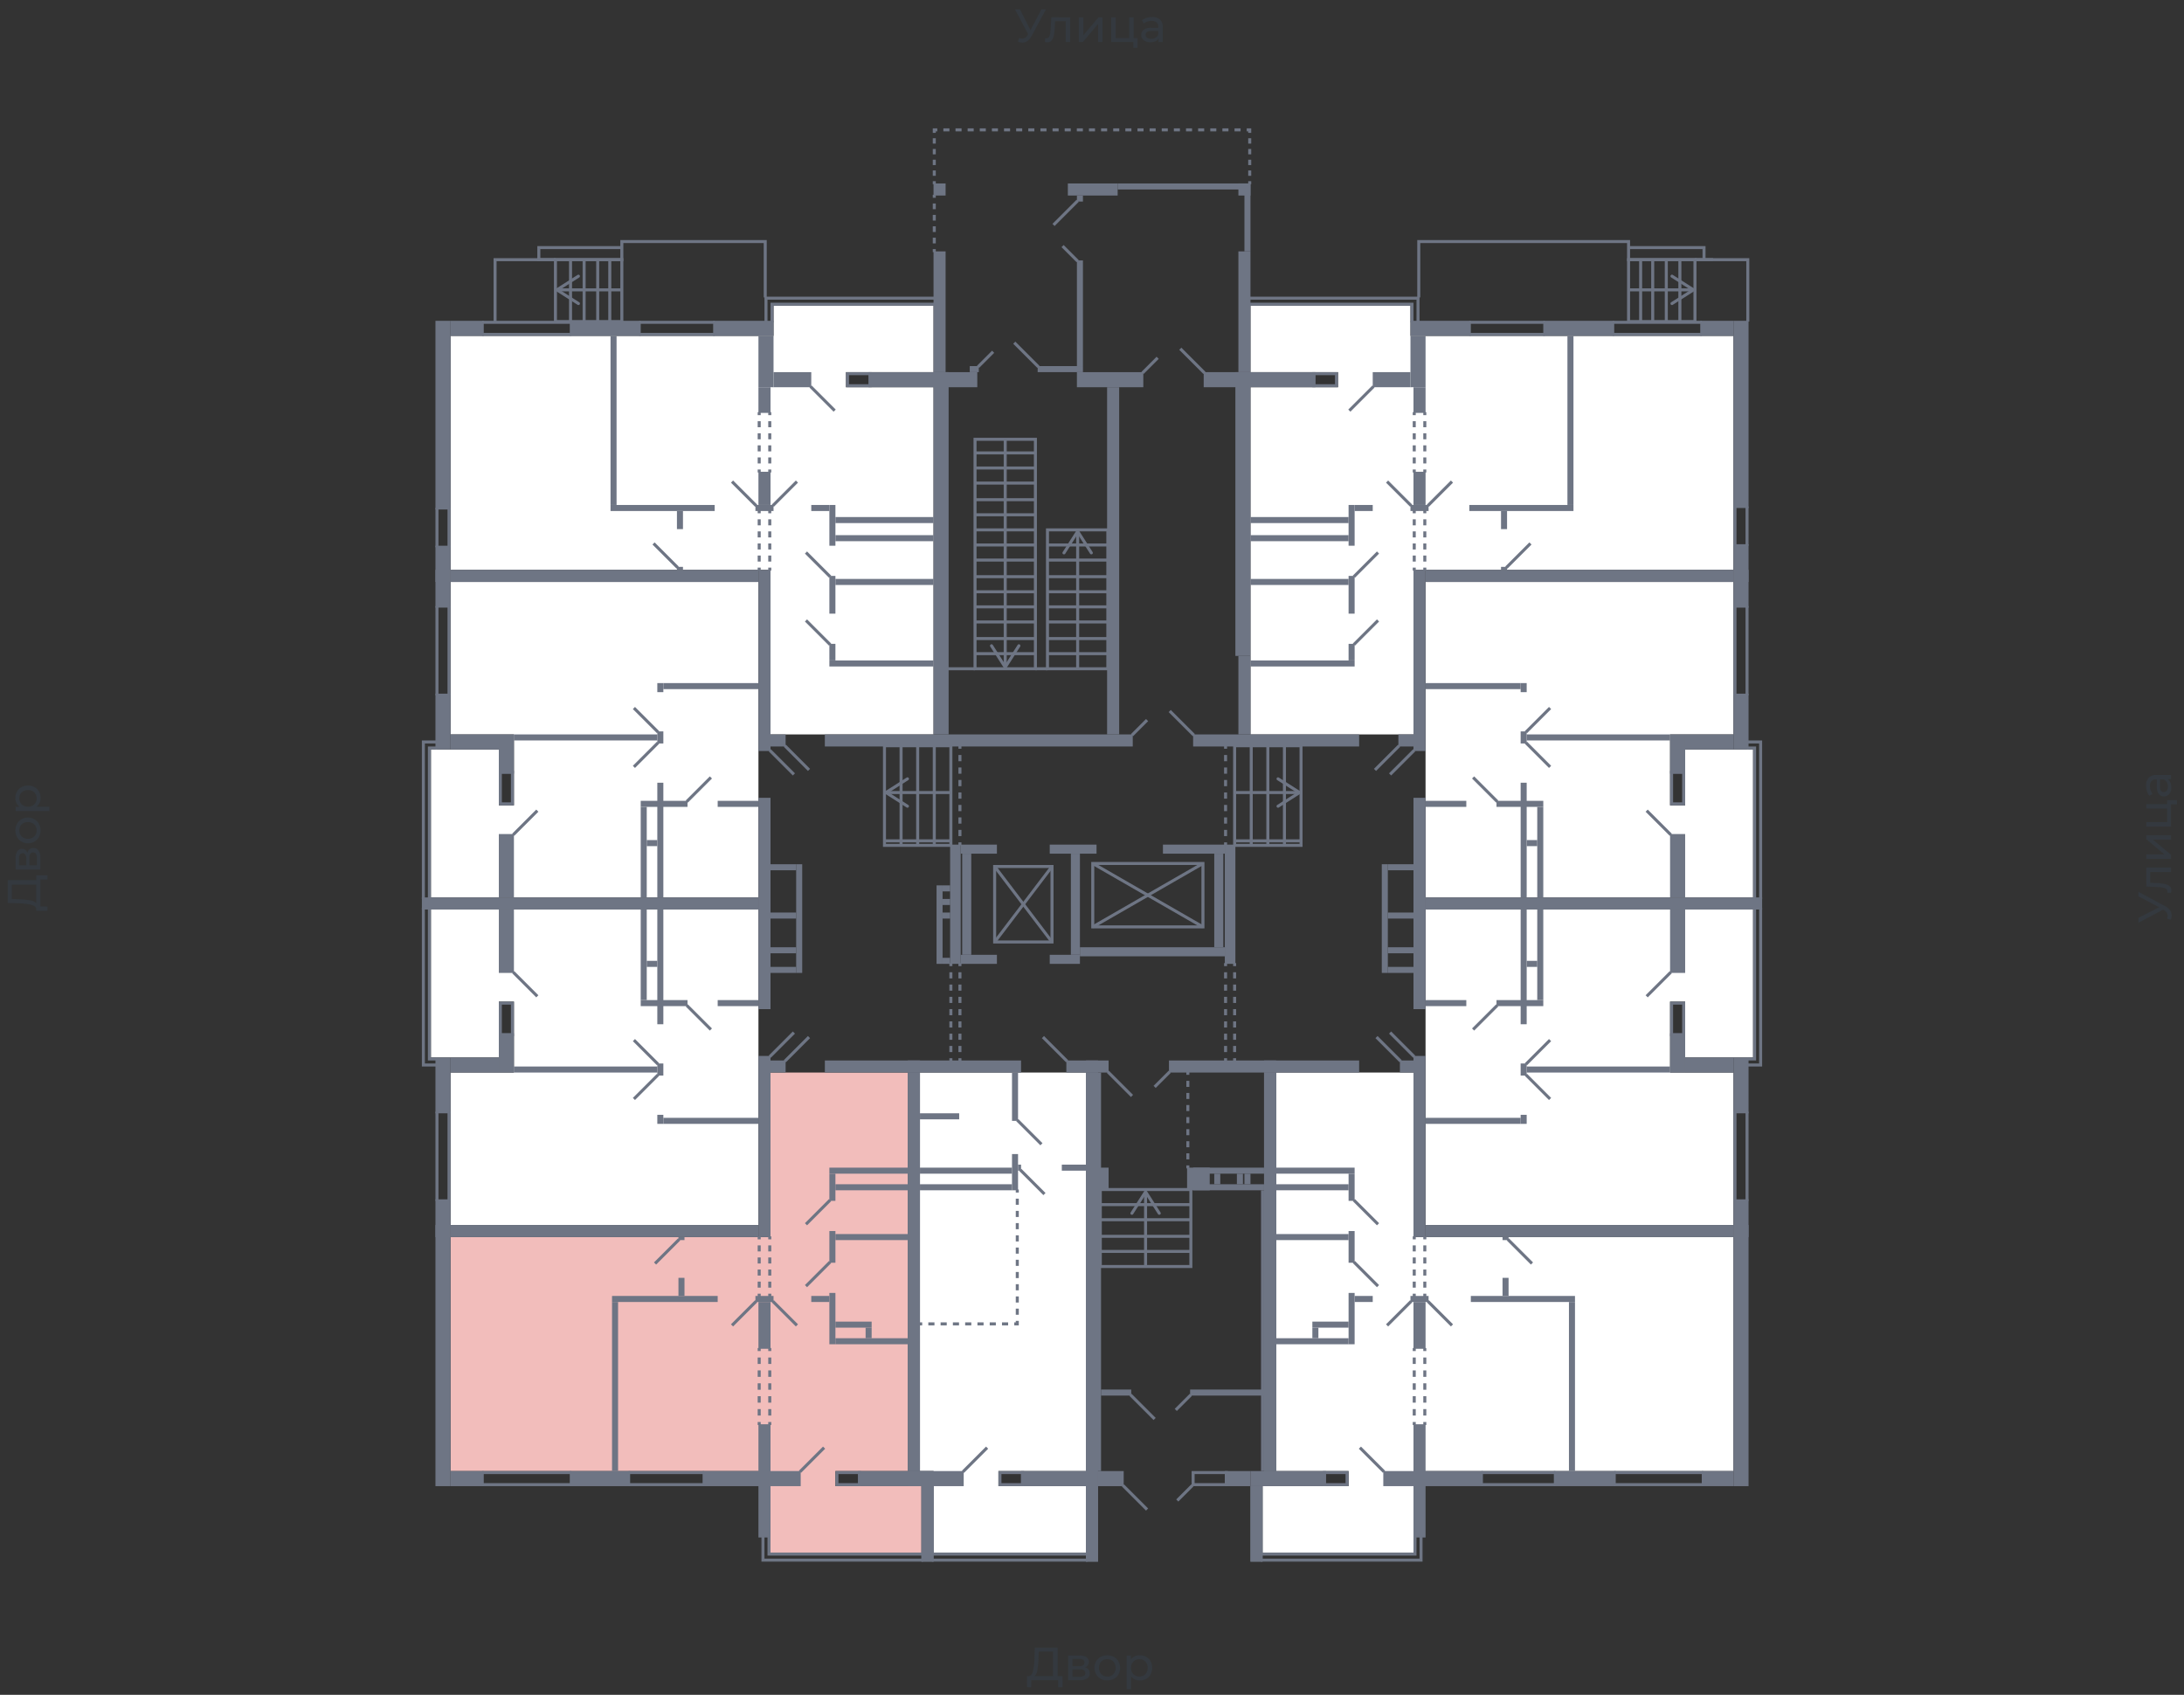 <svg xmlns="http://www.w3.org/2000/svg" width="656" height="509" viewBox="0 0 656 509">
  <rect x="0" y="0" width="656" height="509" fill="#333333" stroke="none"/>
  <title>44-2-1_1s_1fl</title>
  <g id="Слой_2" data-name="Слой 2">
    <g id="_44-2-1_1s_1fl" data-name="44-2-1_1s_1fl">
      <rect width="656" height="509" fill="none"/>
      <g id="hover">
        <polygon id="_44-2-1_1s_1fl_1" data-name="44-2-1_1s_1fl_1" points="423.656 100.882 423.656 91.815 375.602 91.815 375.602 111.762 401.896 111.762 401.896 116.296 375.602 116.296 375.602 220.566 424.563 220.566 424.563 171.151 520.673 171.151 520.673 100.882 423.656 100.882" fill="white"/>
        <polygon id="_44-2-1_1s_1fl_2" data-name="44-2-1_1s_1fl_2" points="506.166 225.099 506.166 241.873 501.632 241.873 501.632 220.566 520.673 220.566 520.673 174.778 428.19 174.778 428.19 269.527 526.566 269.527 526.566 225.099 506.166 225.099" fill="white"/>
        <polygon id="_44-2-1_1s_1fl_3" data-name="44-2-1_1s_1fl_3" points="428.19 273.154 428.19 367.904 520.673 367.904 520.673 322.115 501.632 322.115 501.632 300.808 506.166 300.808 506.166 317.582 526.566 317.582 526.566 273.154 428.19 273.154" fill="white"/>
        <polygon id="_44-2-1_1s_1fl_4" data-name="44-2-1_1s_1fl_4" points="424.563 371.53 424.563 322.115 383.308 322.115 383.308 441.799 405.069 441.799 405.069 446.333 379.228 446.333 379.228 466.28 424.563 466.28 424.563 441.799 520.673 441.799 520.673 371.53 424.563 371.53" fill="white"/>
        <polygon id="_44-2-1_1s_1fl_5" data-name="44-2-1_1s_1fl_5" points="326.187 441.799 326.187 322.115 276.318 322.115 276.318 441.799 280.399 441.799 280.399 466.28 326.187 466.28 326.187 446.333 299.892 446.333 299.892 441.799 326.187 441.799" fill="white"/>
        <polygon id="_44-2-1_1s_1fl_6" data-name="44-2-1_1s_1fl_6" points="250.931 446.333 250.931 441.799 272.692 441.799 272.692 322.115 231.437 322.115 231.437 371.53 135.327 371.53 135.327 441.799 231.437 441.799 231.437 466.28 276.772 466.28 276.772 446.333 250.931 446.333" fill="#F2BDBB"/>
        <polygon id="_44-2-1_1s_1fl_7" data-name="44-2-1_1s_1fl_7" points="129.434 273.154 129.434 317.582 149.835 317.582 149.835 300.808 154.368 300.808 154.368 322.115 135.327 322.115 135.327 367.904 227.81 367.904 227.81 273.154 129.434 273.154" fill="white"/>
        <polygon id="_44-2-1_1s_1fl_8" data-name="44-2-1_1s_1fl_8" points="135.327 174.778 135.327 220.566 154.368 220.566 154.368 241.873 149.835 241.873 149.835 225.099 129.434 225.099 129.434 269.527 227.81 269.527 227.81 174.778 135.327 174.778" fill="white"/>
        <polygon id="_44-2-1_1s_1fl_9" data-name="44-2-1_1s_1fl_9" points="280.399 111.762 280.399 91.815 232.344 91.815 232.344 100.882 135.327 100.882 135.327 171.151 231.437 171.151 231.437 220.566 280.399 220.566 280.399 116.296 254.104 116.296 254.104 111.762 280.399 111.762" fill="white"/>
      </g>
      <g id="o">
        <rect x="254.558" y="112.216" width="6.8" height="3.627" fill="none" stroke="#6e7584" stroke-miterlimit="10" stroke-width="0.907"/>
        <line x1="214.663" y1="96.802" x2="191.996" y2="96.802" fill="none" stroke="#6e7584" stroke-miterlimit="10" stroke-width="0.907"/>
        <line x1="214.663" y1="100.429" x2="191.996" y2="100.429" fill="none" stroke="#6e7584" stroke-miterlimit="10" stroke-width="0.907"/>
        <line x1="171.595" y1="96.802" x2="144.848" y2="96.802" fill="none" stroke="#6e7584" stroke-miterlimit="10" stroke-width="0.907"/>
        <line x1="171.595" y1="100.429" x2="144.848" y2="100.429" fill="none" stroke="#6e7584" stroke-miterlimit="10" stroke-width="0.907"/>
        <line x1="134.874" y1="152.564" x2="134.874" y2="164.351" fill="none" stroke="#6e7584" stroke-miterlimit="10" stroke-width="0.907"/>
        <line x1="131.247" y1="152.564" x2="131.247" y2="164.351" fill="none" stroke="#6e7584" stroke-miterlimit="10" stroke-width="0.907"/>
        <polyline points="277.225 468.547 229.17 468.547 229.17 461.293" fill="none" stroke="#6e7584" stroke-miterlimit="10" stroke-width="0.907"/>
        <polyline points="230.984 461.293 230.984 466.733 277.225 466.733" fill="none" stroke="#6e7584" stroke-miterlimit="10" stroke-width="0.907"/>
        <rect x="251.384" y="442.253" width="6.8" height="3.627" fill="none" stroke="#6e7584" stroke-miterlimit="10" stroke-width="0.907"/>
        <line x1="211.49" y1="445.879" x2="188.822" y2="445.879" fill="none" stroke="#6e7584" stroke-miterlimit="10" stroke-width="0.907"/>
        <line x1="211.49" y1="442.253" x2="188.822" y2="442.253" fill="none" stroke="#6e7584" stroke-miterlimit="10" stroke-width="0.907"/>
        <line x1="171.595" y1="445.879" x2="144.848" y2="445.879" fill="none" stroke="#6e7584" stroke-miterlimit="10" stroke-width="0.907"/>
        <line x1="171.595" y1="442.253" x2="144.848" y2="442.253" fill="none" stroke="#6e7584" stroke-miterlimit="10" stroke-width="0.907"/>
        <line x1="279.945" y1="466.733" x2="326.64" y2="466.733" fill="none" stroke="#6e7584" stroke-miterlimit="10" stroke-width="0.907"/>
        <line x1="279.945" y1="468.547" x2="326.64" y2="468.547" fill="none" stroke="#6e7584" stroke-miterlimit="10" stroke-width="0.907"/>
        <rect x="300.346" y="442.253" width="6.8" height="3.627" fill="none" stroke="#6e7584" stroke-miterlimit="10" stroke-width="0.907"/>
        <rect x="358.374" y="442.253" width="9.974" height="3.627" fill="none" stroke="#6e7584" stroke-miterlimit="10" stroke-width="0.907"/>
        <polyline points="378.775 468.547 426.83 468.547 426.83 461.293" fill="none" stroke="#6e7584" stroke-miterlimit="10" stroke-width="0.907"/>
        <polyline points="425.016 461.293 425.016 466.733 378.775 466.733" fill="none" stroke="#6e7584" stroke-miterlimit="10" stroke-width="0.907"/>
        <rect x="397.816" y="442.253" width="6.8" height="3.627" fill="none" stroke="#6e7584" stroke-miterlimit="10" stroke-width="0.907"/>
        <line x1="444.964" y1="445.879" x2="467.178" y2="445.879" fill="none" stroke="#6e7584" stroke-miterlimit="10" stroke-width="0.907"/>
        <line x1="444.964" y1="442.253" x2="467.178" y2="442.253" fill="none" stroke="#6e7584" stroke-miterlimit="10" stroke-width="0.907"/>
        <line x1="484.858" y1="445.879" x2="511.606" y2="445.879" fill="none" stroke="#6e7584" stroke-miterlimit="10" stroke-width="0.907"/>
        <line x1="484.858" y1="442.253" x2="511.606" y2="442.253" fill="none" stroke="#6e7584" stroke-miterlimit="10" stroke-width="0.907"/>
        <polyline points="280.852 89.548 230.077 89.548 230.077 96.802" fill="none" stroke="#6e7584" stroke-miterlimit="10" stroke-width="0.907"/>
        <polyline points="425.923 96.802 425.923 89.548 375.148 89.548" fill="none" stroke="#6e7584" stroke-miterlimit="10" stroke-width="0.907"/>
        <polyline points="280.852 91.362 231.89 91.362 231.89 96.802" fill="none" stroke="#6e7584" stroke-miterlimit="10" stroke-width="0.907"/>
        <polyline points="424.11 96.802 424.11 91.362 375.148 91.362" fill="none" stroke="#6e7584" stroke-miterlimit="10" stroke-width="0.907"/>
        <rect x="394.642" y="112.216" width="6.8" height="3.627" fill="none" stroke="#6e7584" stroke-miterlimit="10" stroke-width="0.907"/>
        <line x1="441.337" y1="96.802" x2="464.004" y2="96.802" fill="none" stroke="#6e7584" stroke-miterlimit="10" stroke-width="0.907"/>
        <line x1="441.337" y1="100.429" x2="464.004" y2="100.429" fill="none" stroke="#6e7584" stroke-miterlimit="10" stroke-width="0.907"/>
        <line x1="484.405" y1="96.802" x2="511.152" y2="96.802" fill="none" stroke="#6e7584" stroke-miterlimit="10" stroke-width="0.907"/>
        <line x1="484.405" y1="100.429" x2="511.152" y2="100.429" fill="none" stroke="#6e7584" stroke-miterlimit="10" stroke-width="0.907"/>
        <line x1="521.126" y1="152.11" x2="521.126" y2="163.897" fill="none" stroke="#6e7584" stroke-miterlimit="10" stroke-width="0.907"/>
        <line x1="524.753" y1="152.11" x2="524.753" y2="163.897" fill="none" stroke="#6e7584" stroke-miterlimit="10" stroke-width="0.907"/>
        <polyline points="528.833 272.701 528.833 319.849 524.753 319.849" fill="none" stroke="#6e7584" stroke-miterlimit="10" stroke-width="0.907"/>
        <polyline points="527.02 272.701 527.02 318.035 524.753 318.035" fill="none" stroke="#6e7584" stroke-miterlimit="10" stroke-width="0.907"/>
        <polyline points="127.167 272.701 127.167 319.849 131.247 319.849" fill="none" stroke="#6e7584" stroke-miterlimit="10" stroke-width="0.907"/>
        <polyline points="128.981 272.701 128.981 318.035 131.247 318.035" fill="none" stroke="#6e7584" stroke-miterlimit="10" stroke-width="0.907"/>
        <polyline points="528.833 269.98 528.833 222.832 524.753 222.832" fill="none" stroke="#6e7584" stroke-miterlimit="10" stroke-width="0.907"/>
        <polyline points="527.02 269.98 527.02 224.646 524.753 224.646" fill="none" stroke="#6e7584" stroke-miterlimit="10" stroke-width="0.907"/>
        <polyline points="127.167 269.98 127.167 222.832 131.247 222.832" fill="none" stroke="#6e7584" stroke-miterlimit="10" stroke-width="0.907"/>
        <polyline points="128.981 269.98 128.981 224.646 131.247 224.646" fill="none" stroke="#6e7584" stroke-miterlimit="10" stroke-width="0.907"/>
        <line x1="524.753" y1="333.902" x2="524.753" y2="360.65" fill="none" stroke="#6e7584" stroke-miterlimit="10" stroke-width="0.907"/>
        <line x1="521.126" y1="333.902" x2="521.126" y2="360.65" fill="none" stroke="#6e7584" stroke-miterlimit="10" stroke-width="0.907"/>
        <rect x="502.085" y="301.261" width="3.627" height="9.52" fill="none" stroke="#6e7584" stroke-miterlimit="10" stroke-width="0.907"/>
        <line x1="131.247" y1="333.902" x2="131.247" y2="360.65" fill="none" stroke="#6e7584" stroke-miterlimit="10" stroke-width="0.907"/>
        <line x1="134.874" y1="333.902" x2="134.874" y2="360.65" fill="none" stroke="#6e7584" stroke-miterlimit="10" stroke-width="0.907"/>
        <rect x="150.288" y="301.261" width="3.627" height="9.52" fill="none" stroke="#6e7584" stroke-miterlimit="10" stroke-width="0.907"/>
        <line x1="524.753" y1="208.779" x2="524.753" y2="182.031" fill="none" stroke="#6e7584" stroke-miterlimit="10" stroke-width="0.907"/>
        <line x1="521.126" y1="208.779" x2="521.126" y2="182.031" fill="none" stroke="#6e7584" stroke-miterlimit="10" stroke-width="0.907"/>
        <rect x="502.085" y="231.899" width="3.627" height="9.52" fill="none" stroke="#6e7584" stroke-miterlimit="10" stroke-width="0.907"/>
        <line x1="131.247" y1="208.779" x2="131.247" y2="182.031" fill="none" stroke="#6e7584" stroke-miterlimit="10" stroke-width="0.907"/>
        <line x1="134.874" y1="208.779" x2="134.874" y2="182.031" fill="none" stroke="#6e7584" stroke-miterlimit="10" stroke-width="0.907"/>
        <rect x="150.288" y="231.899" width="3.627" height="9.52" fill="none" stroke="#6e7584" stroke-miterlimit="10" stroke-width="0.907"/>
      </g>
      <g id="d">
        <line x1="249.344" y1="193.591" x2="242.091" y2="186.338" fill="none" stroke="#6e7584" stroke-miterlimit="10" stroke-width="0.907"/>
        <line x1="249.344" y1="173.191" x2="242.091" y2="165.937" fill="none" stroke="#6e7584" stroke-miterlimit="10" stroke-width="0.907"/>
        <line x1="232.117" y1="151.884" x2="239.371" y2="144.63" fill="none" stroke="#6e7584" stroke-miterlimit="10" stroke-width="0.907"/>
        <line x1="227.13" y1="151.884" x2="219.877" y2="144.63" fill="none" stroke="#6e7584" stroke-miterlimit="10" stroke-width="0.907"/>
        <line x1="243.451" y1="116.069" x2="250.704" y2="123.323" fill="none" stroke="#6e7584" stroke-miterlimit="10" stroke-width="0.907"/>
        <line x1="304.653" y1="102.922" x2="311.906" y2="110.176" fill="none" stroke="#6e7584" stroke-miterlimit="10" stroke-width="0.907"/>
        <line x1="298.306" y1="105.642" x2="293.772" y2="110.176" fill="none" stroke="#6e7584" stroke-miterlimit="10" stroke-width="0.907"/>
        <line x1="319.16" y1="73.908" x2="323.693" y2="78.441" fill="none" stroke="#6e7584" stroke-miterlimit="10" stroke-width="0.907"/>
        <line x1="323.693" y1="60.307" x2="316.44" y2="67.561" fill="none" stroke="#6e7584" stroke-miterlimit="10" stroke-width="0.907"/>
        <line x1="347.721" y1="107.455" x2="343.187" y2="111.989" fill="none" stroke="#6e7584" stroke-miterlimit="10" stroke-width="0.907"/>
        <line x1="354.521" y1="104.735" x2="361.774" y2="111.989" fill="none" stroke="#6e7584" stroke-miterlimit="10" stroke-width="0.907"/>
        <line x1="344.547" y1="216.259" x2="340.014" y2="220.792" fill="none" stroke="#6e7584" stroke-miterlimit="10" stroke-width="0.907"/>
        <line x1="351.347" y1="213.539" x2="358.601" y2="220.792" fill="none" stroke="#6e7584" stroke-miterlimit="10" stroke-width="0.907"/>
        <line x1="203.556" y1="170.471" x2="196.303" y2="163.217" fill="none" stroke="#6e7584" stroke-miterlimit="10" stroke-width="0.907"/>
        <line x1="249.344" y1="360.423" x2="242.091" y2="367.677" fill="none" stroke="#6e7584" stroke-miterlimit="10" stroke-width="0.907"/>
        <line x1="249.344" y1="379.011" x2="242.091" y2="386.264" fill="none" stroke="#6e7584" stroke-miterlimit="10" stroke-width="0.907"/>
        <line x1="232.117" y1="390.798" x2="239.371" y2="398.051" fill="none" stroke="#6e7584" stroke-miterlimit="10" stroke-width="0.907"/>
        <line x1="227.13" y1="390.798" x2="219.877" y2="398.051" fill="none" stroke="#6e7584" stroke-miterlimit="10" stroke-width="0.907"/>
        <line x1="240.277" y1="442.026" x2="247.531" y2="434.772" fill="none" stroke="#6e7584" stroke-miterlimit="10" stroke-width="0.907"/>
        <line x1="204.01" y1="372.21" x2="196.756" y2="379.464" fill="none" stroke="#6e7584" stroke-miterlimit="10" stroke-width="0.907"/>
        <line x1="305.559" y1="336.396" x2="312.813" y2="343.649" fill="none" stroke="#6e7584" stroke-miterlimit="10" stroke-width="0.907"/>
        <line x1="306.466" y1="351.356" x2="313.72" y2="358.61" fill="none" stroke="#6e7584" stroke-miterlimit="10" stroke-width="0.907"/>
        <line x1="289.239" y1="442.026" x2="296.492" y2="434.772" fill="none" stroke="#6e7584" stroke-miterlimit="10" stroke-width="0.907"/>
        <line x1="332.76" y1="321.889" x2="340.014" y2="329.142" fill="none" stroke="#6e7584" stroke-miterlimit="10" stroke-width="0.907"/>
        <line x1="406.656" y1="360.423" x2="413.909" y2="367.677" fill="none" stroke="#6e7584" stroke-miterlimit="10" stroke-width="0.907"/>
        <line x1="406.656" y1="379.011" x2="413.909" y2="386.264" fill="none" stroke="#6e7584" stroke-miterlimit="10" stroke-width="0.907"/>
        <line x1="423.883" y1="390.798" x2="416.629" y2="398.051" fill="none" stroke="#6e7584" stroke-miterlimit="10" stroke-width="0.907"/>
        <line x1="428.87" y1="390.798" x2="436.123" y2="398.051" fill="none" stroke="#6e7584" stroke-miterlimit="10" stroke-width="0.907"/>
        <line x1="415.723" y1="442.026" x2="408.469" y2="434.772" fill="none" stroke="#6e7584" stroke-miterlimit="10" stroke-width="0.907"/>
        <line x1="452.897" y1="372.21" x2="460.151" y2="379.464" fill="none" stroke="#6e7584" stroke-miterlimit="10" stroke-width="0.907"/>
        <line x1="406.656" y1="193.591" x2="413.909" y2="186.338" fill="none" stroke="#6e7584" stroke-miterlimit="10" stroke-width="0.907"/>
        <line x1="406.656" y1="173.191" x2="413.909" y2="165.937" fill="none" stroke="#6e7584" stroke-miterlimit="10" stroke-width="0.907"/>
        <line x1="423.883" y1="151.884" x2="416.629" y2="144.63" fill="none" stroke="#6e7584" stroke-miterlimit="10" stroke-width="0.907"/>
        <line x1="428.87" y1="151.884" x2="436.123" y2="144.63" fill="none" stroke="#6e7584" stroke-miterlimit="10" stroke-width="0.907"/>
        <line x1="412.549" y1="116.069" x2="405.296" y2="123.323" fill="none" stroke="#6e7584" stroke-miterlimit="10" stroke-width="0.907"/>
        <line x1="452.444" y1="170.471" x2="459.697" y2="163.217" fill="none" stroke="#6e7584" stroke-miterlimit="10" stroke-width="0.907"/>
        <g>
          <rect x="314.626" y="159.137" width="18.134" height="41.708" fill="none" stroke="#6e7584" stroke-miterlimit="10" stroke-width="0.907"/>
          <line x1="332.76" y1="196.312" x2="314.626" y2="196.312" fill="none" stroke="#6e7584" stroke-miterlimit="10" stroke-width="0.907"/>
          <line x1="332.76" y1="191.778" x2="314.626" y2="191.778" fill="none" stroke="#6e7584" stroke-miterlimit="10" stroke-width="0.907"/>
          <line x1="332.76" y1="186.791" x2="314.626" y2="186.791" fill="none" stroke="#6e7584" stroke-miterlimit="10" stroke-width="0.907"/>
          <line x1="332.76" y1="182.258" x2="314.626" y2="182.258" fill="none" stroke="#6e7584" stroke-miterlimit="10" stroke-width="0.907"/>
          <g>
            <line x1="323.693" y1="160.227" x2="323.693" y2="200.845" fill="none" stroke="#6e7584" stroke-miterlimit="10" stroke-width="0.907"/>
            <path d="M319.341,166.424a.453.453,0,0,0,.626-.14l3.726-5.85,3.726,5.85a.453.453,0,1,0,.765-.487l-4.108-6.45a.453.453,0,0,0-.765,0L319.2,165.8a.454.454,0,0,0,.139.627Z" fill="#6e7584"/>
          </g>
        </g>
        <g>
          <rect x="292.866" y="131.936" width="18.134" height="68.909" fill="none" stroke="#6e7584" stroke-miterlimit="10" stroke-width="0.907"/>
          <line x1="311" y1="196.312" x2="292.866" y2="196.312" fill="none" stroke="#6e7584" stroke-miterlimit="10" stroke-width="0.907"/>
          <line x1="311" y1="191.778" x2="292.866" y2="191.778" fill="none" stroke="#6e7584" stroke-miterlimit="10" stroke-width="0.907"/>
          <line x1="311" y1="186.791" x2="292.866" y2="186.791" fill="none" stroke="#6e7584" stroke-miterlimit="10" stroke-width="0.907"/>
          <line x1="311" y1="182.258" x2="292.866" y2="182.258" fill="none" stroke="#6e7584" stroke-miterlimit="10" stroke-width="0.907"/>
          <line x1="311" y1="177.724" x2="292.866" y2="177.724" fill="none" stroke="#6e7584" stroke-miterlimit="10" stroke-width="0.907"/>
          <line x1="311" y1="173.191" x2="292.866" y2="173.191" fill="none" stroke="#6e7584" stroke-miterlimit="10" stroke-width="0.907"/>
          <line x1="311" y1="168.204" x2="292.866" y2="168.204" fill="none" stroke="#6e7584" stroke-miterlimit="10" stroke-width="0.907"/>
          <line x1="311" y1="163.671" x2="292.866" y2="163.671" fill="none" stroke="#6e7584" stroke-miterlimit="10" stroke-width="0.907"/>
          <line x1="332.76" y1="177.724" x2="314.626" y2="177.724" fill="none" stroke="#6e7584" stroke-miterlimit="10" stroke-width="0.907"/>
          <line x1="332.76" y1="173.191" x2="314.626" y2="173.191" fill="none" stroke="#6e7584" stroke-miterlimit="10" stroke-width="0.907"/>
          <line x1="332.76" y1="168.204" x2="314.626" y2="168.204" fill="none" stroke="#6e7584" stroke-miterlimit="10" stroke-width="0.907"/>
          <line x1="332.76" y1="163.671" x2="314.626" y2="163.671" fill="none" stroke="#6e7584" stroke-miterlimit="10" stroke-width="0.907"/>
          <line x1="311" y1="159.137" x2="292.866" y2="159.137" fill="none" stroke="#6e7584" stroke-miterlimit="10" stroke-width="0.907"/>
          <line x1="311" y1="154.604" x2="292.866" y2="154.604" fill="none" stroke="#6e7584" stroke-miterlimit="10" stroke-width="0.907"/>
          <line x1="311" y1="150.07" x2="292.866" y2="150.07" fill="none" stroke="#6e7584" stroke-miterlimit="10" stroke-width="0.907"/>
          <line x1="311" y1="145.083" x2="292.866" y2="145.083" fill="none" stroke="#6e7584" stroke-miterlimit="10" stroke-width="0.907"/>
          <line x1="311" y1="140.55" x2="292.866" y2="140.55" fill="none" stroke="#6e7584" stroke-miterlimit="10" stroke-width="0.907"/>
          <line x1="311" y1="136.016" x2="292.866" y2="136.016" fill="none" stroke="#6e7584" stroke-miterlimit="10" stroke-width="0.907"/>
          <g>
            <line x1="301.933" y1="131.936" x2="301.933" y2="199.755" fill="none" stroke="#6e7584" stroke-miterlimit="10" stroke-width="0.907"/>
            <path d="M297.581,193.558a.453.453,0,0,1,.626.14l3.726,5.85,3.726-5.85a.453.453,0,0,1,.626-.14.458.458,0,0,1,.139.627l-4.109,6.45a.453.453,0,0,1-.765,0l-4.108-6.45a.454.454,0,0,1,.139-.627Z" fill="#6e7584"/>
          </g>
        </g>
        <rect x="298.759" y="260.234" width="17.227" height="22.667" fill="none" stroke="#6e7584" stroke-miterlimit="10" stroke-width="0.907"/>
        <rect x="328.227" y="259.327" width="33.094" height="19.041" fill="none" stroke="#6e7584" stroke-miterlimit="10" stroke-width="0.907"/>
        <line x1="298.759" y1="260.234" x2="315.986" y2="282.901" fill="none" stroke="#6e7584" stroke-miterlimit="10" stroke-width="0.907"/>
        <line x1="298.759" y1="282.901" x2="315.986" y2="260.234" fill="none" stroke="#6e7584" stroke-miterlimit="10" stroke-width="0.907"/>
        <line x1="328.227" y1="259.327" x2="361.321" y2="278.367" fill="none" stroke="#6e7584" stroke-miterlimit="10" stroke-width="0.907"/>
        <line x1="328.227" y1="278.367" x2="361.321" y2="259.327" fill="none" stroke="#6e7584" stroke-miterlimit="10" stroke-width="0.907"/>
        <line x1="311" y1="200.845" x2="314.626" y2="200.845" fill="none" stroke="#6e7584" stroke-miterlimit="10" stroke-width="0.907"/>
        <line x1="284.705" y1="200.845" x2="292.866" y2="200.845" fill="none" stroke="#6e7584" stroke-miterlimit="10" stroke-width="0.907"/>
        <line x1="449.724" y1="240.74" x2="442.47" y2="233.486" fill="none" stroke="#6e7584" stroke-miterlimit="10" stroke-width="0.907"/>
        <line x1="501.859" y1="250.713" x2="494.605" y2="243.46" fill="none" stroke="#6e7584" stroke-miterlimit="10" stroke-width="0.907"/>
        <line x1="465.591" y1="230.313" x2="458.337" y2="223.059" fill="none" stroke="#6e7584" stroke-miterlimit="10" stroke-width="0.907"/>
        <line x1="458.337" y1="219.886" x2="465.591" y2="212.632" fill="none" stroke="#6e7584" stroke-miterlimit="10" stroke-width="0.907"/>
        <line x1="206.276" y1="240.74" x2="213.53" y2="233.486" fill="none" stroke="#6e7584" stroke-miterlimit="10" stroke-width="0.907"/>
        <line x1="154.141" y1="250.713" x2="161.395" y2="243.46" fill="none" stroke="#6e7584" stroke-miterlimit="10" stroke-width="0.907"/>
        <line x1="190.409" y1="230.313" x2="197.663" y2="223.059" fill="none" stroke="#6e7584" stroke-miterlimit="10" stroke-width="0.907"/>
        <line x1="197.663" y1="219.886" x2="190.409" y2="212.632" fill="none" stroke="#6e7584" stroke-miterlimit="10" stroke-width="0.907"/>
        <line x1="449.724" y1="301.941" x2="442.47" y2="309.195" fill="none" stroke="#6e7584" stroke-miterlimit="10" stroke-width="0.907"/>
        <line x1="501.859" y1="291.968" x2="494.605" y2="299.221" fill="none" stroke="#6e7584" stroke-miterlimit="10" stroke-width="0.907"/>
        <line x1="465.591" y1="312.368" x2="458.337" y2="319.622" fill="none" stroke="#6e7584" stroke-miterlimit="10" stroke-width="0.907"/>
        <line x1="458.337" y1="322.795" x2="465.591" y2="330.049" fill="none" stroke="#6e7584" stroke-miterlimit="10" stroke-width="0.907"/>
        <line x1="206.276" y1="301.941" x2="213.53" y2="309.195" fill="none" stroke="#6e7584" stroke-miterlimit="10" stroke-width="0.907"/>
        <line x1="154.141" y1="291.968" x2="161.395" y2="299.221" fill="none" stroke="#6e7584" stroke-miterlimit="10" stroke-width="0.907"/>
        <line x1="190.409" y1="312.368" x2="197.663" y2="319.622" fill="none" stroke="#6e7584" stroke-miterlimit="10" stroke-width="0.907"/>
        <line x1="197.663" y1="322.795" x2="190.409" y2="330.049" fill="none" stroke="#6e7584" stroke-miterlimit="10" stroke-width="0.907"/>
        <g>
          <rect x="265.665" y="223.966" width="19.947" height="29.921" fill="none" stroke="#6e7584" stroke-miterlimit="10" stroke-width="0.907"/>
          <g>
            <line x1="285.612" y1="238.02" x2="266.755" y2="238.02" fill="none" stroke="#6e7584" stroke-miterlimit="10" stroke-width="0.907"/>
            <path d="M272.952,233.668a.453.453,0,0,1-.14.626l-5.85,3.726,5.85,3.725a.453.453,0,1,1-.487.765l-6.45-4.108a.453.453,0,0,1,0-.765l6.45-4.108a.454.454,0,0,1,.627.139Z" fill="#6e7584"/>
          </g>
          <line x1="270.652" y1="253.887" x2="270.652" y2="223.966" fill="none" stroke="#6e7584" stroke-miterlimit="10" stroke-width="0.907"/>
          <line x1="275.638" y1="253.887" x2="275.638" y2="223.966" fill="none" stroke="#6e7584" stroke-miterlimit="10" stroke-width="0.907"/>
          <line x1="280.625" y1="253.887" x2="280.625" y2="223.966" fill="none" stroke="#6e7584" stroke-miterlimit="10" stroke-width="0.907"/>
        </g>
        <line x1="285.612" y1="252.527" x2="265.665" y2="252.527" fill="none" stroke="#6e7584" stroke-miterlimit="10" stroke-width="0.907"/>
        <g>
          <rect x="370.841" y="223.966" width="19.947" height="29.921" fill="none" stroke="#6e7584" stroke-miterlimit="10" stroke-width="0.907"/>
          <g>
            <line x1="370.841" y1="238.02" x2="389.699" y2="238.02" fill="none" stroke="#6e7584" stroke-miterlimit="10" stroke-width="0.907"/>
            <path d="M383.5,242.371a.455.455,0,0,1,.14-.626l5.85-3.725-5.85-3.726a.453.453,0,1,1,.487-.765l6.451,4.108a.453.453,0,0,1,0,.765l-6.451,4.108a.454.454,0,0,1-.627-.139Z" fill="#6e7584"/>
          </g>
          <line x1="385.802" y1="253.887" x2="385.802" y2="223.966" fill="none" stroke="#6e7584" stroke-miterlimit="10" stroke-width="0.907"/>
          <line x1="380.815" y1="253.887" x2="380.815" y2="223.966" fill="none" stroke="#6e7584" stroke-miterlimit="10" stroke-width="0.907"/>
          <line x1="375.828" y1="253.887" x2="375.828" y2="223.966" fill="none" stroke="#6e7584" stroke-miterlimit="10" stroke-width="0.907"/>
        </g>
        <line x1="370.841" y1="252.527" x2="390.789" y2="252.527" fill="none" stroke="#6e7584" stroke-miterlimit="10" stroke-width="0.907"/>
        <g>
          <line x1="280.625" y1="55.32" x2="280.625" y2="54.414" fill="none" stroke="#6e7584" stroke-miterlimit="10" stroke-width="0.907"/>
          <line x1="280.625" y1="52.802" x2="280.625" y2="40.713" fill="none" stroke="#6e7584" stroke-miterlimit="10" stroke-width="0.907" stroke-dasharray="1.612 1.612"/>
          <polyline points="280.625 39.907 280.625 39 281.532 39" fill="none" stroke="#6e7584" stroke-miterlimit="10" stroke-width="0.907"/>
          <line x1="283.354" y1="39" x2="373.557" y2="39" fill="none" stroke="#6e7584" stroke-miterlimit="10" stroke-width="0.907" stroke-dasharray="1.822 1.822"/>
          <polyline points="374.468 39 375.375 39 375.375 39.907" fill="none" stroke="#6e7584" stroke-miterlimit="10" stroke-width="0.907"/>
          <line x1="375.375" y1="41.519" x2="375.375" y2="53.608" fill="none" stroke="#6e7584" stroke-miterlimit="10" stroke-width="0.907" stroke-dasharray="1.612 1.612"/>
          <line x1="375.375" y1="54.414" x2="375.375" y2="55.32" fill="none" stroke="#6e7584" stroke-miterlimit="10" stroke-width="0.907"/>
        </g>
        <g>
          <line x1="228.037" y1="123.776" x2="228.037" y2="124.683" fill="none" stroke="#6e7584" stroke-miterlimit="10" stroke-width="0.907"/>
          <line x1="228.037" y1="126.496" x2="228.037" y2="140.096" fill="none" stroke="#6e7584" stroke-miterlimit="10" stroke-width="0.907" stroke-dasharray="1.813 1.813"/>
          <line x1="228.037" y1="141.003" x2="228.037" y2="141.91" fill="none" stroke="#6e7584" stroke-miterlimit="10" stroke-width="0.907"/>
        </g>
        <g>
          <line x1="231.21" y1="123.776" x2="231.21" y2="124.683" fill="none" stroke="#6e7584" stroke-miterlimit="10" stroke-width="0.907"/>
          <line x1="231.21" y1="126.496" x2="231.21" y2="140.096" fill="none" stroke="#6e7584" stroke-miterlimit="10" stroke-width="0.907" stroke-dasharray="1.813 1.813"/>
          <line x1="231.21" y1="141.003" x2="231.21" y2="141.91" fill="none" stroke="#6e7584" stroke-miterlimit="10" stroke-width="0.907"/>
        </g>
        <g>
          <line x1="228.037" y1="153.244" x2="228.037" y2="154.15" fill="none" stroke="#6e7584" stroke-miterlimit="10" stroke-width="0.907"/>
          <line x1="228.037" y1="155.964" x2="228.037" y2="169.564" fill="none" stroke="#6e7584" stroke-miterlimit="10" stroke-width="0.907" stroke-dasharray="1.813 1.813"/>
          <line x1="228.037" y1="170.471" x2="228.037" y2="171.377" fill="none" stroke="#6e7584" stroke-miterlimit="10" stroke-width="0.907"/>
        </g>
        <g>
          <line x1="231.21" y1="153.244" x2="231.21" y2="154.15" fill="none" stroke="#6e7584" stroke-miterlimit="10" stroke-width="0.907"/>
          <line x1="231.21" y1="155.964" x2="231.21" y2="169.564" fill="none" stroke="#6e7584" stroke-miterlimit="10" stroke-width="0.907" stroke-dasharray="1.813 1.813"/>
          <line x1="231.21" y1="170.471" x2="231.21" y2="171.377" fill="none" stroke="#6e7584" stroke-miterlimit="10" stroke-width="0.907"/>
        </g>
        <g>
          <line x1="228.037" y1="404.851" x2="228.037" y2="405.758" fill="none" stroke="#6e7584" stroke-miterlimit="10" stroke-width="0.907"/>
          <line x1="228.037" y1="407.695" x2="228.037" y2="426.097" fill="none" stroke="#6e7584" stroke-miterlimit="10" stroke-width="0.907" stroke-dasharray="1.937 1.937"/>
          <line x1="228.037" y1="427.065" x2="228.037" y2="427.972" fill="none" stroke="#6e7584" stroke-miterlimit="10" stroke-width="0.907"/>
        </g>
        <g>
          <line x1="231.21" y1="404.851" x2="231.21" y2="405.758" fill="none" stroke="#6e7584" stroke-miterlimit="10" stroke-width="0.907"/>
          <line x1="231.21" y1="407.695" x2="231.21" y2="426.097" fill="none" stroke="#6e7584" stroke-miterlimit="10" stroke-width="0.907" stroke-dasharray="1.937 1.937"/>
          <line x1="231.21" y1="427.065" x2="231.21" y2="427.972" fill="none" stroke="#6e7584" stroke-miterlimit="10" stroke-width="0.907"/>
        </g>
        <g>
          <line x1="228.037" y1="371.304" x2="228.037" y2="372.21" fill="none" stroke="#6e7584" stroke-miterlimit="10" stroke-width="0.907"/>
          <line x1="228.037" y1="374.024" x2="228.037" y2="387.624" fill="none" stroke="#6e7584" stroke-miterlimit="10" stroke-width="0.907" stroke-dasharray="1.813 1.813"/>
          <line x1="228.037" y1="388.531" x2="228.037" y2="389.438" fill="none" stroke="#6e7584" stroke-miterlimit="10" stroke-width="0.907"/>
        </g>
        <g>
          <line x1="231.21" y1="371.304" x2="231.21" y2="372.21" fill="none" stroke="#6e7584" stroke-miterlimit="10" stroke-width="0.907"/>
          <line x1="231.21" y1="374.024" x2="231.21" y2="387.624" fill="none" stroke="#6e7584" stroke-miterlimit="10" stroke-width="0.907" stroke-dasharray="1.813 1.813"/>
          <line x1="231.21" y1="388.531" x2="231.21" y2="389.438" fill="none" stroke="#6e7584" stroke-miterlimit="10" stroke-width="0.907"/>
        </g>
        <g>
          <line x1="424.79" y1="404.851" x2="424.79" y2="405.758" fill="none" stroke="#6e7584" stroke-miterlimit="10" stroke-width="0.907"/>
          <line x1="424.79" y1="407.695" x2="424.79" y2="426.097" fill="none" stroke="#6e7584" stroke-miterlimit="10" stroke-width="0.907" stroke-dasharray="1.937 1.937"/>
          <line x1="424.79" y1="427.065" x2="424.79" y2="427.972" fill="none" stroke="#6e7584" stroke-miterlimit="10" stroke-width="0.907"/>
        </g>
        <g>
          <line x1="427.963" y1="404.851" x2="427.963" y2="405.758" fill="none" stroke="#6e7584" stroke-miterlimit="10" stroke-width="0.907"/>
          <line x1="427.963" y1="407.695" x2="427.963" y2="426.097" fill="none" stroke="#6e7584" stroke-miterlimit="10" stroke-width="0.907" stroke-dasharray="1.937 1.937"/>
          <line x1="427.963" y1="427.065" x2="427.963" y2="427.972" fill="none" stroke="#6e7584" stroke-miterlimit="10" stroke-width="0.907"/>
        </g>
        <g>
          <line x1="424.79" y1="371.304" x2="424.79" y2="372.21" fill="none" stroke="#6e7584" stroke-miterlimit="10" stroke-width="0.907"/>
          <line x1="424.79" y1="374.024" x2="424.79" y2="387.624" fill="none" stroke="#6e7584" stroke-miterlimit="10" stroke-width="0.907" stroke-dasharray="1.813 1.813"/>
          <line x1="424.79" y1="388.531" x2="424.79" y2="389.438" fill="none" stroke="#6e7584" stroke-miterlimit="10" stroke-width="0.907"/>
        </g>
        <g>
          <line x1="427.963" y1="371.304" x2="427.963" y2="372.21" fill="none" stroke="#6e7584" stroke-miterlimit="10" stroke-width="0.907"/>
          <line x1="427.963" y1="374.024" x2="427.963" y2="387.624" fill="none" stroke="#6e7584" stroke-miterlimit="10" stroke-width="0.907" stroke-dasharray="1.813 1.813"/>
          <line x1="427.963" y1="388.531" x2="427.963" y2="389.438" fill="none" stroke="#6e7584" stroke-miterlimit="10" stroke-width="0.907"/>
        </g>
        <g>
          <line x1="424.79" y1="123.776" x2="424.79" y2="124.683" fill="none" stroke="#6e7584" stroke-miterlimit="10" stroke-width="0.907"/>
          <line x1="424.79" y1="126.496" x2="424.79" y2="140.096" fill="none" stroke="#6e7584" stroke-miterlimit="10" stroke-width="0.907" stroke-dasharray="1.813 1.813"/>
          <line x1="424.79" y1="141.003" x2="424.79" y2="141.91" fill="none" stroke="#6e7584" stroke-miterlimit="10" stroke-width="0.907"/>
        </g>
        <g>
          <line x1="427.963" y1="123.776" x2="427.963" y2="124.683" fill="none" stroke="#6e7584" stroke-miterlimit="10" stroke-width="0.907"/>
          <line x1="427.963" y1="126.496" x2="427.963" y2="140.096" fill="none" stroke="#6e7584" stroke-miterlimit="10" stroke-width="0.907" stroke-dasharray="1.813 1.813"/>
          <line x1="427.963" y1="141.003" x2="427.963" y2="141.91" fill="none" stroke="#6e7584" stroke-miterlimit="10" stroke-width="0.907"/>
        </g>
        <g>
          <line x1="424.79" y1="153.244" x2="424.79" y2="154.15" fill="none" stroke="#6e7584" stroke-miterlimit="10" stroke-width="0.907"/>
          <line x1="424.79" y1="155.964" x2="424.79" y2="169.564" fill="none" stroke="#6e7584" stroke-miterlimit="10" stroke-width="0.907" stroke-dasharray="1.813 1.813"/>
          <line x1="424.79" y1="170.471" x2="424.79" y2="171.377" fill="none" stroke="#6e7584" stroke-miterlimit="10" stroke-width="0.907"/>
        </g>
        <g>
          <line x1="427.963" y1="153.244" x2="427.963" y2="154.15" fill="none" stroke="#6e7584" stroke-miterlimit="10" stroke-width="0.907"/>
          <line x1="427.963" y1="155.964" x2="427.963" y2="169.564" fill="none" stroke="#6e7584" stroke-miterlimit="10" stroke-width="0.907" stroke-dasharray="1.813 1.813"/>
          <line x1="427.963" y1="170.471" x2="427.963" y2="171.377" fill="none" stroke="#6e7584" stroke-miterlimit="10" stroke-width="0.907"/>
        </g>
        <g>
          <line x1="285.612" y1="289.248" x2="285.612" y2="290.154" fill="none" stroke="#6e7584" stroke-miterlimit="10" stroke-width="0.907"/>
          <line x1="285.612" y1="291.998" x2="285.612" y2="316.887" fill="none" stroke="#6e7584" stroke-miterlimit="10" stroke-width="0.907" stroke-dasharray="1.844 1.844"/>
          <line x1="285.612" y1="317.809" x2="285.612" y2="318.715" fill="none" stroke="#6e7584" stroke-miterlimit="10" stroke-width="0.907"/>
        </g>
        <g>
          <line x1="288.332" y1="289.248" x2="288.332" y2="290.154" fill="none" stroke="#6e7584" stroke-miterlimit="10" stroke-width="0.907"/>
          <line x1="288.332" y1="291.998" x2="288.332" y2="316.887" fill="none" stroke="#6e7584" stroke-miterlimit="10" stroke-width="0.907" stroke-dasharray="1.844 1.844"/>
          <line x1="288.332" y1="317.809" x2="288.332" y2="318.715" fill="none" stroke="#6e7584" stroke-miterlimit="10" stroke-width="0.907"/>
        </g>
        <g>
          <line x1="368.121" y1="289.248" x2="368.121" y2="290.154" fill="none" stroke="#6e7584" stroke-miterlimit="10" stroke-width="0.907"/>
          <line x1="368.121" y1="291.998" x2="368.121" y2="316.887" fill="none" stroke="#6e7584" stroke-miterlimit="10" stroke-width="0.907" stroke-dasharray="1.844 1.844"/>
          <line x1="368.121" y1="317.809" x2="368.121" y2="318.715" fill="none" stroke="#6e7584" stroke-miterlimit="10" stroke-width="0.907"/>
        </g>
        <g>
          <line x1="288.332" y1="223.966" x2="288.332" y2="224.872" fill="none" stroke="#6e7584" stroke-miterlimit="10" stroke-width="0.907"/>
          <line x1="288.332" y1="226.746" x2="288.332" y2="252.043" fill="none" stroke="#6e7584" stroke-miterlimit="10" stroke-width="0.907" stroke-dasharray="1.874 1.874"/>
          <line x1="288.332" y1="252.98" x2="288.332" y2="253.887" fill="none" stroke="#6e7584" stroke-miterlimit="10" stroke-width="0.907"/>
        </g>
        <g>
          <line x1="368.121" y1="223.966" x2="368.121" y2="224.872" fill="none" stroke="#6e7584" stroke-miterlimit="10" stroke-width="0.907"/>
          <line x1="368.121" y1="226.746" x2="368.121" y2="252.043" fill="none" stroke="#6e7584" stroke-miterlimit="10" stroke-width="0.907" stroke-dasharray="1.874 1.874"/>
          <line x1="368.121" y1="252.98" x2="368.121" y2="253.887" fill="none" stroke="#6e7584" stroke-miterlimit="10" stroke-width="0.907"/>
        </g>
        <g>
          <line x1="370.841" y1="289.248" x2="370.841" y2="290.154" fill="none" stroke="#6e7584" stroke-miterlimit="10" stroke-width="0.907"/>
          <line x1="370.841" y1="291.998" x2="370.841" y2="316.887" fill="none" stroke="#6e7584" stroke-miterlimit="10" stroke-width="0.907" stroke-dasharray="1.844 1.844"/>
          <line x1="370.841" y1="317.809" x2="370.841" y2="318.715" fill="none" stroke="#6e7584" stroke-miterlimit="10" stroke-width="0.907"/>
        </g>
        <line x1="235.744" y1="223.966" x2="242.997" y2="231.219" fill="none" stroke="#6e7584" stroke-miterlimit="10" stroke-width="0.907"/>
        <line x1="235.744" y1="318.715" x2="242.997" y2="311.462" fill="none" stroke="#6e7584" stroke-miterlimit="10" stroke-width="0.907"/>
        <line x1="320.52" y1="318.715" x2="313.266" y2="311.462" fill="none" stroke="#6e7584" stroke-miterlimit="10" stroke-width="0.907"/>
        <line x1="346.814" y1="326.422" x2="351.347" y2="321.889" fill="none" stroke="#6e7584" stroke-miterlimit="10" stroke-width="0.907"/>
        <line x1="339.56" y1="418.905" x2="346.814" y2="426.159" fill="none" stroke="#6e7584" stroke-miterlimit="10" stroke-width="0.907"/>
        <line x1="353.161" y1="423.439" x2="357.694" y2="418.905" fill="none" stroke="#6e7584" stroke-miterlimit="10" stroke-width="0.907"/>
        <line x1="337.294" y1="446.106" x2="344.547" y2="453.36" fill="none" stroke="#6e7584" stroke-miterlimit="10" stroke-width="0.907"/>
        <line x1="353.614" y1="450.639" x2="358.148" y2="446.106" fill="none" stroke="#6e7584" stroke-miterlimit="10" stroke-width="0.907"/>
        <line x1="420.71" y1="318.715" x2="413.456" y2="311.462" fill="none" stroke="#6e7584" stroke-miterlimit="10" stroke-width="0.907"/>
        <line x1="420.256" y1="223.966" x2="413.003" y2="231.219" fill="none" stroke="#6e7584" stroke-miterlimit="10" stroke-width="0.907"/>
        <line x1="417.536" y1="232.579" x2="424.79" y2="225.326" fill="none" stroke="#6e7584" stroke-miterlimit="10" stroke-width="0.907"/>
        <line x1="238.464" y1="232.579" x2="231.21" y2="225.326" fill="none" stroke="#6e7584" stroke-miterlimit="10" stroke-width="0.907"/>
        <line x1="417.536" y1="310.102" x2="424.79" y2="317.355" fill="none" stroke="#6e7584" stroke-miterlimit="10" stroke-width="0.907"/>
        <line x1="238.464" y1="310.102" x2="231.21" y2="317.355" fill="none" stroke="#6e7584" stroke-miterlimit="10" stroke-width="0.907"/>
        <g>
          <g>
            <rect x="489.165" y="77.988" width="19.947" height="18.587" fill="none" stroke="#6e7584" stroke-miterlimit="10" stroke-width="0.907"/>
            <g>
              <line x1="508.022" y1="87.055" x2="489.165" y2="87.055" fill="none" stroke="#6e7584" stroke-miterlimit="10" stroke-width="0.907"/>
              <path d="M501.825,82.7a.454.454,0,0,0,.14.626l5.85,3.726-5.85,3.726a.453.453,0,1,0,.487.765l6.45-4.109a.453.453,0,0,0,0-.765l-6.45-4.108a.454.454,0,0,0-.627.139Z" fill="#6e7584"/>
            </g>
            <line x1="492.792" y1="77.988" x2="492.792" y2="96.575" fill="none" stroke="#6e7584" stroke-miterlimit="10" stroke-width="0.907"/>
            <line x1="496.419" y1="77.988" x2="496.419" y2="96.575" fill="none" stroke="#6e7584" stroke-miterlimit="10" stroke-width="0.907"/>
            <line x1="500.499" y1="77.988" x2="500.499" y2="96.575" fill="none" stroke="#6e7584" stroke-miterlimit="10" stroke-width="0.907"/>
            <line x1="504.579" y1="77.988" x2="504.579" y2="96.575" fill="none" stroke="#6e7584" stroke-miterlimit="10" stroke-width="0.907"/>
          </g>
          <polyline points="524.979 96.575 524.979 77.988 489.165 77.988 489.165 72.548 426.15 72.548 426.15 89.322" fill="none" stroke="#6e7584" stroke-miterlimit="10" stroke-width="0.907"/>
          <polyline points="511.832 77.988 511.832 74.361 489.165 74.361" fill="none" stroke="#6e7584" stroke-miterlimit="10" stroke-width="0.907"/>
          <line x1="514.552" y1="77.988" x2="509.112" y2="77.988" fill="none" stroke="#6e7584" stroke-miterlimit="10" stroke-width="0.907"/>
        </g>
        <g>
          <g>
            <rect x="166.835" y="77.988" width="19.947" height="18.587" fill="none" stroke="#6e7584" stroke-miterlimit="10" stroke-width="0.907"/>
            <g>
              <line x1="167.925" y1="87.055" x2="186.782" y2="87.055" fill="none" stroke="#6e7584" stroke-miterlimit="10" stroke-width="0.907"/>
              <path d="M174.122,91.407a.453.453,0,0,0-.14-.626l-5.85-3.726,5.85-3.726a.453.453,0,1,0-.487-.765l-6.45,4.108a.453.453,0,0,0,0,.765l6.45,4.109a.454.454,0,0,0,.627-.139Z" fill="#6e7584"/>
            </g>
            <line x1="183.156" y1="77.988" x2="183.156" y2="96.575" fill="none" stroke="#6e7584" stroke-miterlimit="10" stroke-width="0.907"/>
            <line x1="179.529" y1="77.988" x2="179.529" y2="96.575" fill="none" stroke="#6e7584" stroke-miterlimit="10" stroke-width="0.907"/>
            <line x1="175.449" y1="77.988" x2="175.449" y2="96.575" fill="none" stroke="#6e7584" stroke-miterlimit="10" stroke-width="0.907"/>
            <line x1="171.369" y1="77.988" x2="171.369" y2="96.575" fill="none" stroke="#6e7584" stroke-miterlimit="10" stroke-width="0.907"/>
          </g>
          <polyline points="148.701 96.575 148.701 77.988 186.782 77.988 186.782 72.548 229.85 72.548 229.85 89.322" fill="none" stroke="#6e7584" stroke-miterlimit="10" stroke-width="0.907"/>
          <polyline points="161.848 77.988 161.848 74.361 186.782 74.361" fill="none" stroke="#6e7584" stroke-miterlimit="10" stroke-width="0.907"/>
          <line x1="161.395" y1="77.988" x2="166.835" y2="77.988" fill="none" stroke="#6e7584" stroke-miterlimit="10" stroke-width="0.907"/>
        </g>
        <g>
          <rect x="330.493" y="357.25" width="27.201" height="23.121" fill="none" stroke="#6e7584" stroke-miterlimit="10" stroke-width="0.907"/>
          <line x1="357.921" y1="375.837" x2="330.72" y2="375.837" fill="none" stroke="#6e7584" stroke-miterlimit="10" stroke-width="0.907"/>
          <line x1="357.921" y1="371.304" x2="330.72" y2="371.304" fill="none" stroke="#6e7584" stroke-miterlimit="10" stroke-width="0.907"/>
          <line x1="357.921" y1="366.317" x2="330.72" y2="366.317" fill="none" stroke="#6e7584" stroke-miterlimit="10" stroke-width="0.907"/>
          <line x1="357.921" y1="361.783" x2="330.72" y2="361.783" fill="none" stroke="#6e7584" stroke-miterlimit="10" stroke-width="0.907"/>
          <g>
            <line x1="344.094" y1="358.567" x2="344.094" y2="380.597" fill="none" stroke="#6e7584" stroke-miterlimit="10" stroke-width="0.907"/>
            <path d="M339.742,364.764a.454.454,0,0,0,.626-.14l3.726-5.85,3.726,5.85a.453.453,0,1,0,.765-.487l-4.109-6.451a.455.455,0,0,0-.765,0l-4.108,6.451a.454.454,0,0,0,.139.627Z" fill="#6e7584"/>
          </g>
        </g>
        <g>
          <line x1="305.559" y1="357.25" x2="305.559" y2="358.157" fill="none" stroke="#6e7584" stroke-miterlimit="10" stroke-width="0.907"/>
          <line x1="305.559" y1="359.992" x2="305.559" y2="395.774" fill="none" stroke="#6e7584" stroke-miterlimit="10" stroke-width="0.907" stroke-dasharray="1.835 1.835"/>
          <polyline points="305.559 396.691 305.559 397.598 304.653 397.598" fill="none" stroke="#6e7584" stroke-miterlimit="10" stroke-width="0.907"/>
          <line x1="302.809" y1="397.598" x2="277.92" y2="397.598" fill="none" stroke="#6e7584" stroke-miterlimit="10" stroke-width="0.907" stroke-dasharray="1.844 1.844"/>
          <line x1="276.998" y1="397.598" x2="276.092" y2="397.598" fill="none" stroke="#6e7584" stroke-miterlimit="10" stroke-width="0.907"/>
        </g>
        <g>
          <line x1="280.625" y1="58.494" x2="280.625" y2="59.401" fill="none" stroke="#6e7584" stroke-miterlimit="10" stroke-width="0.907"/>
          <line x1="280.625" y1="61.113" x2="280.625" y2="73.958" fill="none" stroke="#6e7584" stroke-miterlimit="10" stroke-width="0.907" stroke-dasharray="1.713 1.713"/>
          <line x1="280.625" y1="74.814" x2="280.625" y2="75.721" fill="none" stroke="#6e7584" stroke-miterlimit="10" stroke-width="0.907"/>
        </g>
        <g>
          <line x1="356.788" y1="350.903" x2="356.788" y2="349.996" fill="none" stroke="#6e7584" stroke-miterlimit="10" stroke-width="0.907"/>
          <line x1="356.788" y1="348.183" x2="356.788" y2="323.702" fill="none" stroke="#6e7584" stroke-miterlimit="10" stroke-width="0.907" stroke-dasharray="1.813 1.813"/>
          <line x1="356.788" y1="322.795" x2="356.788" y2="321.889" fill="none" stroke="#6e7584" stroke-miterlimit="10" stroke-width="0.907"/>
        </g>
      </g>
      <g id="s">
        <rect x="280.399" y="111.762" width="4.533" height="108.803" transform="translate(565.331 332.328) rotate(180)" fill="#6e7584"/>
        <rect x="247.758" y="220.566" width="92.483" height="3.627" transform="translate(587.998 444.758) rotate(180)" fill="#6e7584"/>
        <rect x="231.437" y="220.566" width="4.533" height="3.627" transform="translate(467.408 444.758) rotate(180)" fill="#6e7584"/>
        <rect x="130.794" y="163.897" width="4.533" height="10.88" transform="translate(266.121 338.675) rotate(180)" fill="#6e7584"/>
        <rect x="130.794" y="96.348" width="4.533" height="56.668" transform="translate(266.121 249.365) rotate(180)" fill="#6e7584"/>
        <rect x="135.327" y="96.348" width="9.974" height="4.533" transform="translate(280.628 197.23) rotate(180)" fill="#6e7584"/>
        <rect x="171.142" y="96.348" width="21.307" height="4.533" transform="translate(363.591 197.23) rotate(180)" fill="#6e7584"/>
        <rect x="214.21" y="96.348" width="18.134" height="4.533" transform="translate(446.554 197.23) rotate(180)" fill="#6e7584"/>
        <rect x="260.905" y="111.762" width="32.641" height="4.533" transform="translate(554.45 228.058) rotate(180)" fill="#6e7584"/>
        <rect x="232.344" y="111.762" width="11.334" height="4.533" transform="translate(476.021 228.058) rotate(180)" fill="#6e7584"/>
        <rect x="323.467" y="111.762" width="19.947" height="4.533" transform="translate(666.88 228.058) rotate(180)" fill="#6e7584"/>
        <rect x="227.81" y="100.882" width="4.533" height="15.414" transform="translate(460.154 217.178) rotate(180)" fill="#6e7584"/>
        <rect x="249.118" y="198.352" width="31.281" height="1.813" transform="translate(529.516 398.517) rotate(180)" fill="#6e7584"/>
        <rect x="249.118" y="193.365" width="1.813" height="4.987" transform="translate(500.049 391.716) rotate(180)" fill="#6e7584"/>
        <rect x="249.118" y="172.964" width="1.813" height="11.334" transform="translate(500.049 357.262) rotate(180)" fill="#6e7584"/>
        <rect x="249.118" y="151.657" width="1.813" height="12.24" transform="translate(500.049 315.554) rotate(180)" fill="#6e7584"/>
        <rect x="243.677" y="151.657" width="5.44" height="1.813" transform="translate(492.795 305.127) rotate(180)" fill="#6e7584"/>
        <rect x="226.904" y="151.657" width="5.44" height="1.813" transform="translate(459.247 305.127) rotate(180)" fill="#6e7584"/>
        <rect x="250.931" y="155.284" width="29.468" height="1.813" transform="translate(531.33 312.381) rotate(180)" fill="#6e7584"/>
        <rect x="250.931" y="160.724" width="29.468" height="1.813" transform="translate(531.33 323.261) rotate(180)" fill="#6e7584"/>
        <rect x="250.931" y="173.871" width="29.468" height="1.813" transform="translate(531.33 349.555) rotate(180)" fill="#6e7584"/>
        <rect x="183.382" y="151.657" width="31.281" height="1.813" transform="translate(398.045 305.127) rotate(180)" fill="#6e7584"/>
        <rect x="203.33" y="153.47" width="1.813" height="5.44" transform="translate(408.472 312.381) rotate(180)" fill="#6e7584"/>
        <rect x="203.33" y="170.244" width="1.813" height="0.907" transform="translate(408.472 341.395) rotate(180)" fill="#6e7584"/>
        <rect x="183.382" y="100.882" width="1.813" height="50.775" transform="translate(368.578 252.539) rotate(180)" fill="#6e7584"/>
        <rect x="280.399" y="75.494" width="3.627" height="36.268" transform="translate(564.424 187.257) rotate(180)" fill="#6e7584"/>
        <rect x="272.692" y="322.115" width="3.627" height="119.684" transform="translate(549.01 763.915) rotate(180)" fill="#6e7584"/>
        <rect x="247.758" y="318.489" width="28.561" height="3.627" transform="translate(524.076 640.604) rotate(180)" fill="#6e7584"/>
        <rect x="231.437" y="318.489" width="4.533" height="3.627" transform="translate(467.408 640.604) rotate(180)" fill="#6e7584"/>
        <rect x="130.794" y="367.904" width="4.533" height="78.429" transform="translate(266.121 814.236) rotate(180)" fill="#6e7584"/>
        <rect x="135.327" y="441.799" width="9.974" height="4.533" transform="translate(280.628 888.132) rotate(180)" fill="#6e7584"/>
        <rect x="171.142" y="441.799" width="18.134" height="4.533" transform="translate(360.418 888.132) rotate(180)" fill="#6e7584"/>
        <rect x="211.036" y="441.799" width="29.468" height="4.533" transform="translate(451.54 888.132) rotate(180)" fill="#6e7584"/>
        <rect x="257.731" y="441.799" width="22.667" height="4.533" transform="translate(538.13 888.132) rotate(180)" fill="#6e7584"/>
        <rect x="249.118" y="350.676" width="23.574" height="1.813" transform="translate(521.809 703.166) rotate(180)" fill="#6e7584"/>
        <rect x="249.118" y="352.49" width="1.813" height="8.16" transform="translate(500.049 713.14) rotate(180)" fill="#6e7584"/>
        <rect x="249.118" y="369.717" width="1.813" height="9.52" transform="translate(500.049 748.954) rotate(180)" fill="#6e7584"/>
        <rect x="249.118" y="388.304" width="1.813" height="15.414" transform="translate(500.049 792.022) rotate(180)" fill="#6e7584"/>
        <rect x="243.677" y="389.211" width="5.44" height="1.813" transform="translate(492.795 780.235) rotate(180)" fill="#6e7584"/>
        <rect x="226.904" y="389.211" width="5.44" height="1.813" transform="translate(459.247 780.235) rotate(180)" fill="#6e7584"/>
        <rect x="250.931" y="401.905" width="21.761" height="1.813" transform="translate(523.623 805.623) rotate(180)" fill="#6e7584"/>
        <rect x="250.931" y="396.918" width="10.88" height="1.813" transform="translate(512.742 795.649) rotate(180)" fill="#6e7584"/>
        <rect x="250.931" y="370.624" width="21.761" height="1.813" transform="translate(523.623 743.061) rotate(180)" fill="#6e7584"/>
        <rect x="183.836" y="389.211" width="31.734" height="1.813" transform="translate(399.405 780.235) rotate(180)" fill="#6e7584"/>
        <rect x="203.783" y="383.771" width="1.813" height="5.44" transform="translate(409.379 772.982) rotate(180)" fill="#6e7584"/>
        <rect x="203.783" y="371.53" width="1.813" height="0.907" transform="translate(409.379 743.967) rotate(180)" fill="#6e7584"/>
        <rect x="183.836" y="391.024" width="1.813" height="50.775" transform="translate(369.485 832.823) rotate(180)" fill="#6e7584"/>
        <rect x="276.772" y="446.333" width="3.627" height="22.667" fill="#6e7584"/>
        <rect x="259.998" y="398.731" width="1.813" height="3.173" transform="translate(521.809 800.636) rotate(180)" fill="#6e7584"/>
        <rect x="250.931" y="355.663" width="21.761" height="1.813" transform="translate(523.623 713.14) rotate(180)" fill="#6e7584"/>
        <rect x="272.692" y="322.115" width="3.627" height="119.684" transform="translate(549.01 763.915) rotate(180)" fill="#6e7584"/>
        <rect x="326.187" y="322.115" width="3.627" height="146.885" transform="translate(656 791.115) rotate(180)" fill="#6e7584"/>
        <rect x="272.692" y="318.489" width="34.001" height="3.627" transform="translate(579.384 640.604) rotate(180)" fill="#6e7584"/>
        <rect x="320.293" y="318.489" width="9.52" height="3.627" transform="translate(650.107 640.604) rotate(180)" fill="#6e7584"/>
        <rect x="272.692" y="441.799" width="16.774" height="4.533" transform="translate(562.157 888.132) rotate(180)" fill="#6e7584"/>
        <rect x="306.693" y="441.799" width="19.494" height="4.533" transform="translate(632.879 888.132) rotate(180)" fill="#6e7584"/>
        <rect x="276.318" y="350.676" width="27.654" height="1.813" transform="translate(580.291 703.166) rotate(180)" fill="#6e7584"/>
        <rect x="303.973" y="322.115" width="1.813" height="14.507" transform="translate(609.759 658.738) rotate(180)" fill="#6e7584"/>
        <rect x="303.973" y="346.596" width="1.813" height="10.88" transform="translate(609.759 704.073) rotate(180)" fill="#6e7584"/>
        <rect x="276.772" y="446.333" width="3.627" height="22.667" fill="#6e7584"/>
        <rect x="276.318" y="355.663" width="27.654" height="1.813" transform="translate(580.291 713.14) rotate(180)" fill="#6e7584"/>
        <rect x="318.933" y="349.77" width="7.254" height="1.813" transform="translate(645.12 701.353) rotate(180)" fill="#6e7584"/>
        <rect x="305.786" y="349.77" width="0.907" height="1.813" transform="translate(612.479 701.353) rotate(180)" fill="#6e7584"/>
        <rect x="276.318" y="334.356" width="11.787" height="1.813" transform="translate(564.424 670.525) rotate(180)" fill="#6e7584"/>
        <rect x="379.682" y="322.115" width="3.627" height="119.684" fill="#6e7584"/>
        <rect x="326.187" y="322.115" width="4.533" height="119.684" fill="#6e7584"/>
        <rect x="326.187" y="441.799" width="3.627" height="27.201" fill="#6e7584"/>
        <rect x="351.121" y="318.489" width="32.188" height="3.627" fill="#6e7584"/>
        <rect x="326.187" y="318.489" width="6.8" height="3.627" fill="#6e7584"/>
        <rect x="357.468" y="417.318" width="22.214" height="1.813" fill="#6e7584"/>
        <rect x="330.72" y="417.318" width="9.067" height="1.813" fill="#6e7584"/>
        <rect x="329.813" y="441.799" width="7.707" height="4.533" transform="translate(667.334 888.132) rotate(180)" fill="#6e7584"/>
        <rect x="367.895" y="441.799" width="7.707" height="4.533" transform="translate(743.496 888.132) rotate(180)" fill="#6e7584"/>
        <rect x="358.374" y="350.676" width="21.307" height="1.813" fill="#6e7584"/>
        <rect x="375.602" y="446.333" width="3.627" height="22.667" fill="#6e7584"/>
        <rect x="358.374" y="355.663" width="21.307" height="1.813" fill="#6e7584"/>
        <rect x="379.682" y="322.115" width="3.627" height="119.684" fill="#6e7584"/>
        <rect x="379.682" y="318.489" width="28.561" height="3.627" fill="#6e7584"/>
        <rect x="420.483" y="318.489" width="4.08" height="3.627" fill="#6e7584"/>
        <rect x="520.673" y="367.904" width="4.533" height="78.429" fill="#6e7584"/>
        <rect x="511.152" y="441.799" width="9.52" height="4.533" fill="#6e7584"/>
        <rect x="466.724" y="441.799" width="18.587" height="4.533" fill="#6e7584"/>
        <rect x="415.496" y="441.799" width="29.921" height="4.533" fill="#6e7584"/>
        <rect x="375.602" y="441.799" width="22.667" height="4.533" fill="#6e7584"/>
        <rect x="383.308" y="350.676" width="23.574" height="1.813" fill="#6e7584"/>
        <rect x="405.069" y="352.49" width="1.813" height="8.16" fill="#6e7584"/>
        <rect x="405.069" y="369.717" width="1.813" height="9.52" fill="#6e7584"/>
        <rect x="405.069" y="388.304" width="1.813" height="15.414" fill="#6e7584"/>
        <rect x="406.882" y="389.211" width="5.44" height="1.813" fill="#6e7584"/>
        <rect x="423.656" y="389.211" width="5.44" height="1.813" fill="#6e7584"/>
        <rect x="383.308" y="401.905" width="21.761" height="1.813" fill="#6e7584"/>
        <rect x="394.189" y="396.918" width="10.88" height="1.813" fill="#6e7584"/>
        <rect x="383.308" y="370.624" width="21.761" height="1.813" fill="#6e7584"/>
        <rect x="441.79" y="389.211" width="31.281" height="1.813" fill="#6e7584"/>
        <rect x="451.311" y="383.771" width="1.813" height="5.44" fill="#6e7584"/>
        <rect x="451.311" y="371.53" width="1.813" height="0.907" fill="#6e7584"/>
        <rect x="471.258" y="391.024" width="1.813" height="50.775" fill="#6e7584"/>
        <rect x="375.602" y="446.333" width="3.627" height="22.667" fill="#6e7584"/>
        <rect x="394.189" y="398.731" width="1.813" height="3.173" fill="#6e7584"/>
        <rect x="383.308" y="355.663" width="21.761" height="1.813" fill="#6e7584"/>
        <rect x="358.374" y="220.566" width="49.868" height="3.627" fill="#6e7584"/>
        <rect x="420.03" y="220.566" width="4.533" height="3.627" fill="#6e7584"/>
        <rect x="520.673" y="163.444" width="4.533" height="11.334" fill="#6e7584"/>
        <rect x="520.673" y="96.348" width="4.533" height="56.215" fill="#6e7584"/>
        <rect x="510.699" y="96.348" width="9.974" height="4.533" fill="#6e7584"/>
        <rect x="463.551" y="96.348" width="21.307" height="4.533" fill="#6e7584"/>
        <rect x="423.656" y="96.348" width="18.134" height="4.533" fill="#6e7584"/>
        <rect x="361.548" y="111.762" width="33.548" height="4.533" fill="#6e7584"/>
        <rect x="412.323" y="111.762" width="11.334" height="4.533" fill="#6e7584"/>
        <rect x="423.656" y="100.882" width="4.533" height="15.414" fill="#6e7584"/>
        <rect x="375.602" y="198.352" width="31.281" height="1.813" fill="#6e7584"/>
        <rect x="405.069" y="193.365" width="1.813" height="4.987" fill="#6e7584"/>
        <rect x="405.069" y="172.964" width="1.813" height="11.334" fill="#6e7584"/>
        <rect x="405.069" y="151.657" width="1.813" height="12.24" fill="#6e7584"/>
        <rect x="406.882" y="151.657" width="5.44" height="1.813" fill="#6e7584"/>
        <rect x="423.656" y="151.657" width="5.44" height="1.813" fill="#6e7584"/>
        <rect x="375.602" y="155.284" width="29.468" height="1.813" fill="#6e7584"/>
        <rect x="375.602" y="160.724" width="29.468" height="1.813" fill="#6e7584"/>
        <rect x="375.602" y="173.871" width="29.468" height="1.813" fill="#6e7584"/>
        <rect x="441.337" y="151.657" width="31.281" height="1.813" fill="#6e7584"/>
        <rect x="450.857" y="153.47" width="1.813" height="5.44" fill="#6e7584"/>
        <rect x="450.857" y="170.244" width="1.813" height="0.907" fill="#6e7584"/>
        <rect x="470.804" y="100.882" width="1.813" height="50.775" fill="#6e7584"/>
        <rect x="371.975" y="75.494" width="3.627" height="36.268" fill="#6e7584"/>
        <rect x="332.534" y="116.296" width="3.627" height="104.27" fill="#6e7584"/>
        <rect x="285.385" y="253.66" width="3.173" height="35.814" fill="#6e7584"/>
        <rect x="288.559" y="253.66" width="10.88" height="2.72" fill="#6e7584"/>
        <rect x="289.012" y="256.38" width="2.72" height="30.374" fill="#6e7584"/>
        <rect x="321.653" y="256.38" width="2.72" height="30.374" fill="#6e7584"/>
        <rect x="315.306" y="253.66" width="14.054" height="2.72" fill="#6e7584"/>
        <rect x="288.559" y="286.754" width="10.88" height="2.72" fill="#6e7584"/>
        <rect x="315.306" y="286.754" width="9.067" height="2.72" fill="#6e7584"/>
        <rect x="367.895" y="253.66" width="3.173" height="35.814" fill="#6e7584"/>
        <rect x="324.373" y="284.488" width="43.521" height="2.72" fill="#6e7584"/>
        <rect x="349.307" y="253.66" width="18.587" height="2.72" fill="#6e7584"/>
        <rect x="364.721" y="256.38" width="2.72" height="28.108" fill="#6e7584"/>
        <rect x="424.563" y="171.151" width="3.627" height="54.402" fill="#6e7584"/>
        <rect x="428.19" y="171.151" width="92.483" height="3.627" fill="#6e7584"/>
        <rect x="520.673" y="171.151" width="4.533" height="11.334" fill="#6e7584"/>
        <rect x="424.563" y="239.606" width="3.627" height="33.548" transform="translate(852.753 512.76) rotate(180)" fill="#6e7584"/>
        <rect x="501.632" y="250.487" width="4.533" height="19.041" transform="translate(1007.798 520.014) rotate(180)" fill="#6e7584"/>
        <rect x="458.564" y="220.566" width="43.068" height="1.813" transform="translate(960.196 442.945) rotate(180)" fill="#6e7584"/>
        <rect x="501.632" y="220.566" width="4.533" height="11.787" transform="translate(1007.798 452.918) rotate(180)" fill="#6e7584"/>
        <rect x="506.166" y="220.566" width="14.507" height="4.533" transform="translate(1026.838 445.665) rotate(180)" fill="#6e7584"/>
        <rect x="520.673" y="208.325" width="4.533" height="16.774" transform="translate(1045.879 433.424) rotate(180)" fill="#6e7584"/>
        <rect x="456.751" y="219.659" width="1.813" height="3.627" transform="translate(915.315 442.945) rotate(180)" fill="#6e7584"/>
        <rect x="428.19" y="205.152" width="28.561" height="1.813" transform="translate(884.941 412.117) rotate(180)" fill="#6e7584"/>
        <rect x="456.751" y="205.152" width="1.813" height="2.72" transform="translate(915.315 413.024) rotate(180)" fill="#6e7584"/>
        <rect x="456.751" y="235.073" width="1.813" height="34.454" transform="translate(915.315 504.6) rotate(180)" fill="#6e7584"/>
        <rect x="449.497" y="240.513" width="14.054" height="1.813" transform="translate(913.048 482.839) rotate(180)" fill="#6e7584"/>
        <rect x="428.19" y="240.513" width="12.24" height="1.813" transform="translate(868.62 482.839) rotate(180)" fill="#6e7584"/>
        <rect x="461.738" y="242.326" width="1.813" height="27.201" transform="translate(925.288 511.853) rotate(180)" fill="#6e7584"/>
        <rect x="458.564" y="252.3" width="3.173" height="1.813" transform="translate(920.302 506.413) rotate(180)" fill="#6e7584"/>
        <rect x="227.81" y="171.151" width="3.627" height="54.402" transform="translate(459.247 396.703) rotate(180)" fill="#6e7584"/>
        <rect x="135.327" y="171.151" width="92.483" height="3.627" transform="translate(363.138 345.928) rotate(180)" fill="#6e7584"/>
        <rect x="130.794" y="171.151" width="4.533" height="11.334" transform="translate(266.121 353.635) rotate(180)" fill="#6e7584"/>
        <rect x="227.81" y="239.606" width="3.627" height="33.548" fill="#6e7584"/>
        <rect x="149.835" y="250.487" width="4.533" height="19.041" fill="#6e7584"/>
        <rect x="154.368" y="220.566" width="43.068" height="1.813" fill="#6e7584"/>
        <rect x="149.835" y="220.566" width="4.533" height="11.787" fill="#6e7584"/>
        <rect x="135.327" y="220.566" width="14.507" height="4.533" fill="#6e7584"/>
        <rect x="130.794" y="208.325" width="4.533" height="16.774" fill="#6e7584"/>
        <rect x="197.436" y="219.659" width="1.813" height="3.627" fill="#6e7584"/>
        <rect x="199.249" y="205.152" width="28.561" height="1.813" fill="#6e7584"/>
        <rect x="197.436" y="205.152" width="1.813" height="2.72" fill="#6e7584"/>
        <rect x="197.436" y="235.073" width="1.813" height="34.454" fill="#6e7584"/>
        <rect x="192.449" y="240.513" width="14.054" height="1.813" fill="#6e7584"/>
        <rect x="215.57" y="240.513" width="12.24" height="1.813" fill="#6e7584"/>
        <rect x="192.449" y="242.326" width="1.813" height="27.201" fill="#6e7584"/>
        <rect x="194.263" y="252.3" width="3.173" height="1.813" fill="#6e7584"/>
        <rect x="428.19" y="269.527" width="101.096" height="3.627" fill="#6e7584"/>
        <rect x="424.563" y="317.129" width="3.627" height="54.402" fill="#6e7584"/>
        <rect x="428.19" y="367.904" width="92.483" height="3.627" fill="#6e7584"/>
        <rect x="520.673" y="360.197" width="4.533" height="11.334" fill="#6e7584"/>
        <rect x="424.563" y="269.527" width="3.627" height="33.548" transform="translate(852.753 572.602) rotate(180)" fill="#6e7584"/>
        <rect x="501.632" y="273.154" width="4.533" height="19.041" transform="translate(1007.798 565.348) rotate(180)" fill="#6e7584"/>
        <rect x="458.564" y="320.302" width="43.068" height="1.813" transform="translate(960.196 642.418) rotate(180)" fill="#6e7584"/>
        <rect x="501.632" y="310.328" width="4.533" height="11.787" transform="translate(1007.798 632.444) rotate(180)" fill="#6e7584"/>
        <rect x="506.166" y="317.582" width="14.507" height="4.533" transform="translate(1026.838 639.697) rotate(180)" fill="#6e7584"/>
        <rect x="520.673" y="317.582" width="4.533" height="16.774" transform="translate(1045.879 651.938) rotate(180)" fill="#6e7584"/>
        <rect x="456.751" y="319.395" width="1.813" height="3.627" transform="translate(915.315 642.418) rotate(180)" fill="#6e7584"/>
        <rect x="428.19" y="335.716" width="28.561" height="1.813" transform="translate(884.941 673.245) rotate(180)" fill="#6e7584"/>
        <rect x="456.751" y="334.809" width="1.813" height="2.72" transform="translate(915.315 672.338) rotate(180)" fill="#6e7584"/>
        <rect x="456.751" y="273.154" width="1.813" height="34.454" transform="translate(915.315 580.762) rotate(180)" fill="#6e7584"/>
        <rect x="449.497" y="300.355" width="14.054" height="1.813" transform="translate(913.048 602.523) rotate(180)" fill="#6e7584"/>
        <rect x="428.19" y="300.355" width="12.24" height="1.813" transform="translate(868.62 602.523) rotate(180)" fill="#6e7584"/>
        <rect x="461.738" y="273.154" width="1.813" height="27.201" transform="translate(925.288 573.509) rotate(180)" fill="#6e7584"/>
        <rect x="458.564" y="288.568" width="3.173" height="1.813" transform="translate(920.302 578.949) rotate(180)" fill="#6e7584"/>
        <rect x="126.714" y="269.527" width="101.096" height="3.627" transform="translate(354.524 542.681) rotate(180)" fill="#6e7584"/>
        <rect x="227.81" y="317.129" width="3.627" height="54.402" transform="translate(459.247 688.659) rotate(180)" fill="#6e7584"/>
        <rect x="135.327" y="367.904" width="92.483" height="3.627" transform="translate(363.138 739.434) rotate(180)" fill="#6e7584"/>
        <rect x="130.794" y="360.197" width="4.533" height="11.334" transform="translate(266.121 731.727) rotate(180)" fill="#6e7584"/>
        <rect x="227.81" y="269.527" width="3.627" height="33.548" fill="#6e7584"/>
        <rect x="149.835" y="273.154" width="4.533" height="19.041" fill="#6e7584"/>
        <rect x="154.368" y="320.302" width="43.068" height="1.813" fill="#6e7584"/>
        <rect x="149.835" y="310.328" width="4.533" height="11.787" fill="#6e7584"/>
        <rect x="135.327" y="317.582" width="14.507" height="4.533" fill="#6e7584"/>
        <rect x="130.794" y="317.582" width="4.533" height="16.774" fill="#6e7584"/>
        <rect x="197.436" y="319.395" width="1.813" height="3.627" fill="#6e7584"/>
        <rect x="199.249" y="335.716" width="28.561" height="1.813" fill="#6e7584"/>
        <rect x="197.436" y="334.809" width="1.813" height="2.72" fill="#6e7584"/>
        <rect x="197.436" y="273.154" width="1.813" height="34.454" fill="#6e7584"/>
        <rect x="192.449" y="300.355" width="14.054" height="1.813" fill="#6e7584"/>
        <rect x="215.57" y="300.355" width="12.24" height="1.813" fill="#6e7584"/>
        <rect x="192.449" y="273.154" width="1.813" height="27.201" fill="#6e7584"/>
        <rect x="194.263" y="288.568" width="3.173" height="1.813" fill="#6e7584"/>
        <rect x="311.68" y="109.949" width="13.6" height="1.813" fill="#6e7584"/>
        <rect x="291.279" y="109.949" width="2.72" height="1.813" fill="#6e7584"/>
        <rect x="320.746" y="55.094" width="14.96" height="3.627" fill="#6e7584"/>
        <rect x="280.399" y="55.094" width="3.627" height="3.627" fill="#6e7584"/>
        <rect x="371.975" y="55.094" width="3.627" height="3.627" fill="#6e7584"/>
        <rect x="373.788" y="55.094" width="1.813" height="20.401" fill="#6e7584"/>
        <rect x="335.707" y="55.094" width="38.081" height="1.813" fill="#6e7584"/>
        <rect x="323.467" y="58.721" width="1.813" height="1.813" fill="#6e7584"/>
        <rect x="323.467" y="78.215" width="1.813" height="31.734" fill="#6e7584"/>
        <rect x="227.81" y="141.683" width="3.627" height="9.974" fill="#6e7584"/>
        <rect x="227.81" y="116.296" width="3.627" height="7.707" fill="#6e7584"/>
        <rect x="227.81" y="427.745" width="3.627" height="34.001" fill="#6e7584"/>
        <rect x="227.81" y="391.024" width="3.627" height="14.054" fill="#6e7584"/>
        <rect x="424.563" y="427.745" width="3.627" height="34.001" fill="#6e7584"/>
        <rect x="424.563" y="391.024" width="3.627" height="14.054" fill="#6e7584"/>
        <rect x="424.563" y="141.683" width="3.627" height="9.974" fill="#6e7584"/>
        <rect x="424.563" y="116.296" width="3.627" height="7.707" fill="#6e7584"/>
        <rect x="356.561" y="350.676" width="6.8" height="6.8" fill="#6e7584"/>
        <rect x="329.813" y="350.676" width="3.173" height="6.8" fill="#6e7584"/>
        <rect x="371.975" y="196.992" width="3.627" height="23.574" fill="#6e7584"/>
        <rect x="371.068" y="111.762" width="4.533" height="85.229" fill="#6e7584"/>
        <rect x="415.043" y="259.554" width="1.813" height="32.641" fill="#6e7584"/>
        <rect x="416.856" y="259.554" width="7.707" height="1.813" fill="#6e7584"/>
        <rect x="416.856" y="274.061" width="7.707" height="1.813" fill="#6e7584"/>
        <rect x="416.856" y="290.381" width="7.707" height="1.813" fill="#6e7584"/>
        <rect x="416.856" y="284.488" width="7.707" height="1.813" fill="#6e7584"/>
        <rect x="239.144" y="259.554" width="1.813" height="32.641" transform="translate(480.101 551.748) rotate(180)" fill="#6e7584"/>
        <rect x="231.437" y="259.554" width="7.707" height="1.813" transform="translate(470.581 520.92) rotate(180)" fill="#6e7584"/>
        <rect x="231.437" y="274.061" width="7.707" height="1.813" transform="translate(470.581 549.935) rotate(180)" fill="#6e7584"/>
        <rect x="231.437" y="290.381" width="7.707" height="1.813" transform="translate(470.581 582.576) rotate(180)" fill="#6e7584"/>
        <rect x="231.437" y="284.488" width="7.707" height="1.813" transform="translate(470.581 570.789) rotate(180)" fill="#6e7584"/>
        <rect x="281.305" y="265.9" width="1.813" height="23.574" fill="#6e7584"/>
        <rect x="283.119" y="287.661" width="2.267" height="1.813" fill="#6e7584"/>
        <rect x="283.119" y="274.061" width="2.267" height="1.813" fill="#6e7584"/>
        <rect x="283.119" y="265.9" width="2.267" height="1.813" fill="#6e7584"/>
        <rect x="283.119" y="269.98" width="2.267" height="1.813" fill="#6e7584"/>
        <rect x="364.721" y="352.49" width="1.813" height="3.173" fill="#6e7584"/>
        <rect x="371.521" y="352.49" width="1.813" height="3.173" fill="#6e7584"/>
        <rect x="373.788" y="352.49" width="1.813" height="3.173" fill="#6e7584"/>
        <rect x="378.775" y="357.477" width="0.907" height="84.323" fill="#6e7584"/>
      </g>
      <g id="t" opacity="0.4">
        <g>
          <path d="M319.135,503.391v3.359h-1.3v-2.141H309.77l-.015,2.141h-1.3l.013-3.359h.476q.926-.056,1.3-1.463a18.517,18.517,0,0,0,.462-3.97l.1-3.149h6.887v8.582Zm-7.525-1.876a3.348,3.348,0,0,1-.833,1.876h5.531v-7.364h-4.3l-.07,2.057A22.829,22.829,0,0,1,311.61,501.515Z" fill="#34424f"/>
          <path d="M327.325,502.565a1.754,1.754,0,0,1-.735,1.512,3.722,3.722,0,0,1-2.191.532h-3.57v-7.42h3.444a3.677,3.677,0,0,1,2.059.5,1.6,1.6,0,0,1,.741,1.407,1.661,1.661,0,0,1-.315,1.015,1.957,1.957,0,0,1-.875.651A1.708,1.708,0,0,1,327.325,502.565Zm-5.179-2.184h2.015a2.034,2.034,0,0,0,1.17-.28.931.931,0,0,0,.4-.812q0-1.063-1.568-1.064h-2.015Zm3.416,2.926a.911.911,0,0,0,.419-.826.988.988,0,0,0-.385-.855,2.085,2.085,0,0,0-1.211-.279h-2.239v2.226H324.3A2.4,2.4,0,0,0,325.562,503.307Z" fill="#34424f"/>
          <path d="M330.615,504.2a3.553,3.553,0,0,1-1.379-1.351,4.086,4.086,0,0,1,0-3.906,3.5,3.5,0,0,1,1.379-1.344,4.318,4.318,0,0,1,3.969,0,3.517,3.517,0,0,1,1.372,1.344,4.086,4.086,0,0,1,0,3.906,3.569,3.569,0,0,1-1.372,1.351,4.264,4.264,0,0,1-3.969,0Zm3.269-1.015a2.327,2.327,0,0,0,.889-.924,3.054,3.054,0,0,0,0-2.73,2.277,2.277,0,0,0-.889-.917,2.7,2.7,0,0,0-2.562,0,2.319,2.319,0,0,0-.9.917,3,3,0,0,0,0,2.73,2.371,2.371,0,0,0,.9.924,2.658,2.658,0,0,0,2.562,0Z" fill="#34424f"/>
          <path d="M344.265,497.6a3.433,3.433,0,0,1,1.337,1.33,4.29,4.29,0,0,1,0,3.955,3.411,3.411,0,0,1-1.337,1.337,3.891,3.891,0,0,1-1.932.476,3.443,3.443,0,0,1-1.463-.308,3.042,3.042,0,0,1-1.127-.9v3.836H338.4V497.189h1.288v1.176a2.864,2.864,0,0,1,1.134-.931,3.578,3.578,0,0,1,1.512-.315A3.9,3.9,0,0,1,344.265,497.6Zm-.763,5.593a2.371,2.371,0,0,0,.9-.924,3,3,0,0,0,0-2.73,2.319,2.319,0,0,0-.9-.917,2.545,2.545,0,0,0-1.281-.323,2.481,2.481,0,0,0-1.267.33,2.379,2.379,0,0,0-.9.917,2.736,2.736,0,0,0-.329,1.358,2.815,2.815,0,0,0,.322,1.365,2.31,2.31,0,0,0,.9.924,2.645,2.645,0,0,0,2.555,0Z" fill="#34424f"/>
        </g>
        <g>
          <path d="M314.179,2.809l-4.354,8.078a3.952,3.952,0,0,1-1.218,1.442,2.658,2.658,0,0,1-1.525.476,3.271,3.271,0,0,1-1.317-.294l.364-1.12a2.844,2.844,0,0,0,.924.182,1.765,1.765,0,0,0,1.527-.98l.223-.35-3.948-7.434h1.5l3.177,6.216,3.262-6.216Z" fill="#34424f"/>
          <path d="M321.445,5.189v7.42H320.1V6.365H316.91l-.085,1.652a17.617,17.617,0,0,1-.265,2.5,3.944,3.944,0,0,1-.644,1.6,1.467,1.467,0,0,1-1.247.6,3.182,3.182,0,0,1-.826-.126l.084-1.135a1.456,1.456,0,0,0,.337.042.909.909,0,0,0,.84-.489,3.09,3.09,0,0,0,.363-1.162q.084-.672.155-1.918l.126-2.744Z" fill="#34424f"/>
          <path d="M324.049,5.189h1.344v5.4l4.55-5.4h1.218v7.42h-1.344v-5.4l-4.536,5.4h-1.232Z" fill="#34424f"/>
          <path d="M341.689,11.433v2.954h-1.274V12.609h-6.65V5.189h1.344v6.244h4.06V5.189h1.344v6.244Z" fill="#34424f"/>
          <path d="M348.43,5.875a2.916,2.916,0,0,1,.819,2.253v4.481h-1.274v-.981a2.116,2.116,0,0,1-.959.791,3.643,3.643,0,0,1-1.477.274,3.086,3.086,0,0,1-2-.6,1.928,1.928,0,0,1-.749-1.582,1.949,1.949,0,0,1,.714-1.575,3.523,3.523,0,0,1,2.268-.595h2.128V8.073a1.715,1.715,0,0,0-.5-1.33,2.126,2.126,0,0,0-1.484-.462,3.919,3.919,0,0,0-1.288.217,3.315,3.315,0,0,0-1.064.581l-.56-1.008a4.061,4.061,0,0,1,1.372-.707,5.754,5.754,0,0,1,1.694-.245A3.355,3.355,0,0,1,348.43,5.875Zm-1.337,5.439a1.966,1.966,0,0,0,.812-.973V9.305h-2.072q-1.709,0-1.708,1.148a1.035,1.035,0,0,0,.434.881,1.982,1.982,0,0,0,1.2.323A2.5,2.5,0,0,0,347.093,11.314Z" fill="#34424f"/>
        </g>
        <g>
          <path d="M642.309,267.82l8.078,4.354a3.967,3.967,0,0,1,1.441,1.218,2.657,2.657,0,0,1,.477,1.526,3.283,3.283,0,0,1-.294,1.316l-1.12-.364a2.831,2.831,0,0,0,.181-.924,1.765,1.765,0,0,0-.979-1.526l-.351-.224-7.433,3.948v-1.5l6.215-3.178-6.215-3.262Z" fill="#34424f"/>
          <path d="M644.688,260.554h7.42V261.9h-6.244v3.192l1.653.084a17.748,17.748,0,0,1,2.5.266,3.933,3.933,0,0,1,1.6.644,1.465,1.465,0,0,1,.6,1.246,3.176,3.176,0,0,1-.126.826l-1.135-.084a1.5,1.5,0,0,0,.042-.336.909.909,0,0,0-.489-.84,3.09,3.09,0,0,0-1.162-.364c-.449-.056-1.087-.107-1.918-.154l-2.745-.126Z" fill="#34424f"/>
          <path d="M644.688,257.951v-1.345h5.4l-5.4-4.549v-1.219h7.42v1.345h-5.4l5.4,4.535v1.233Z" fill="#34424f"/>
          <path d="M650.933,240.311h2.954v1.273h-1.779v6.651h-7.42v-1.344h6.245v-4.06h-6.245v-1.344h6.245Z" fill="#34424f"/>
          <path d="M645.374,233.569a2.92,2.92,0,0,1,2.254-.819h4.48v1.274h-.98a2.127,2.127,0,0,1,.791.959,3.646,3.646,0,0,1,.273,1.477,3.094,3.094,0,0,1-.6,2,2.068,2.068,0,0,1-3.157.034,3.513,3.513,0,0,1-.595-2.267v-2.129h-.267a1.717,1.717,0,0,0-1.33.5,2.13,2.13,0,0,0-.462,1.484,3.949,3.949,0,0,0,.217,1.288,3.353,3.353,0,0,0,.581,1.064l-1.008.56a4.088,4.088,0,0,1-.707-1.372,5.76,5.76,0,0,1-.245-1.695A3.357,3.357,0,0,1,645.374,233.569Zm5.439,1.337a1.964,1.964,0,0,0-.972-.812H648.8v2.073q0,1.707,1.147,1.708a1.036,1.036,0,0,0,.882-.435,1.98,1.98,0,0,0,.322-1.2A2.5,2.5,0,0,0,650.813,234.906Z" fill="#34424f"/>
        </g>
        <g>
          <path d="M10.891,262.865H14.25v1.3H12.109v8.064l2.141.014v1.3l-3.359-.014v-.476q-.056-.924-1.463-1.3a18.452,18.452,0,0,0-3.97-.462l-3.149-.1v-6.888h8.582ZM9.015,270.39a3.355,3.355,0,0,1,1.876.833v-5.53H3.527v4.3l2.057.07A22.962,22.962,0,0,1,9.015,270.39Z" fill="#34424f"/>
          <path d="M10.065,254.675a1.756,1.756,0,0,1,1.512.735,3.725,3.725,0,0,1,.532,2.191v3.57H4.689v-3.444a3.671,3.671,0,0,1,.5-2.058,1.6,1.6,0,0,1,1.407-.742,1.661,1.661,0,0,1,1.015.315,1.957,1.957,0,0,1,.651.875A1.709,1.709,0,0,1,10.065,254.675Zm-2.184,5.18v-2.016a2.028,2.028,0,0,0-.28-1.169.929.929,0,0,0-.812-.4q-1.063,0-1.064,1.568v2.016Zm2.926-3.416a.909.909,0,0,0-.826-.42.988.988,0,0,0-.855.385,2.085,2.085,0,0,0-.279,1.211v2.24h2.226V257.7A2.392,2.392,0,0,0,10.807,256.439Z" fill="#34424f"/>
          <path d="M11.7,251.385a3.556,3.556,0,0,1-1.351,1.38,3.84,3.84,0,0,1-1.953.5,3.835,3.835,0,0,1-1.953-.5,3.5,3.5,0,0,1-1.344-1.38,4.068,4.068,0,0,1-.483-1.988,4.026,4.026,0,0,1,.483-1.98,3.52,3.52,0,0,1,1.344-1.373,3.836,3.836,0,0,1,1.953-.5,3.841,3.841,0,0,1,1.953.5,3.572,3.572,0,0,1,1.351,1.373,3.977,3.977,0,0,1,.49,1.98A4.018,4.018,0,0,1,11.7,251.385Zm-1.015-3.269a2.318,2.318,0,0,0-.924-.888,2.815,2.815,0,0,0-1.365-.323,2.818,2.818,0,0,0-1.365.323,2.268,2.268,0,0,0-.917.888,2.7,2.7,0,0,0,0,2.562,2.313,2.313,0,0,0,.917.9A2.766,2.766,0,0,0,8.4,251.9a2.763,2.763,0,0,0,1.365-.329,2.364,2.364,0,0,0,.924-.9,2.658,2.658,0,0,0,0-2.562Z" fill="#34424f"/>
          <path d="M5.1,237.735a3.433,3.433,0,0,1,1.33-1.337,3.941,3.941,0,0,1,1.974-.482,3.979,3.979,0,0,1,1.981.482,3.411,3.411,0,0,1,1.337,1.337,3.9,3.9,0,0,1,.476,1.932,3.443,3.443,0,0,1-.308,1.463,3.034,3.034,0,0,1-.9,1.127h3.836V243.6H4.689v-1.289H5.865a2.85,2.85,0,0,1-.931-1.134,3.578,3.578,0,0,1-.315-1.512A3.907,3.907,0,0,1,5.1,237.735Zm5.593.764a2.364,2.364,0,0,0-.924-.9,2.764,2.764,0,0,0-1.365-.33,2.766,2.766,0,0,0-1.365.33,2.313,2.313,0,0,0-.917.9,2.539,2.539,0,0,0-.323,1.28,2.481,2.481,0,0,0,.33,1.267,2.379,2.379,0,0,0,.917.9,2.725,2.725,0,0,0,1.358.329,2.815,2.815,0,0,0,1.365-.322,2.3,2.3,0,0,0,.924-.9,2.643,2.643,0,0,0,0-2.554Z" fill="#34424f"/>
        </g>
      </g>
    </g>
  </g>
</svg>
